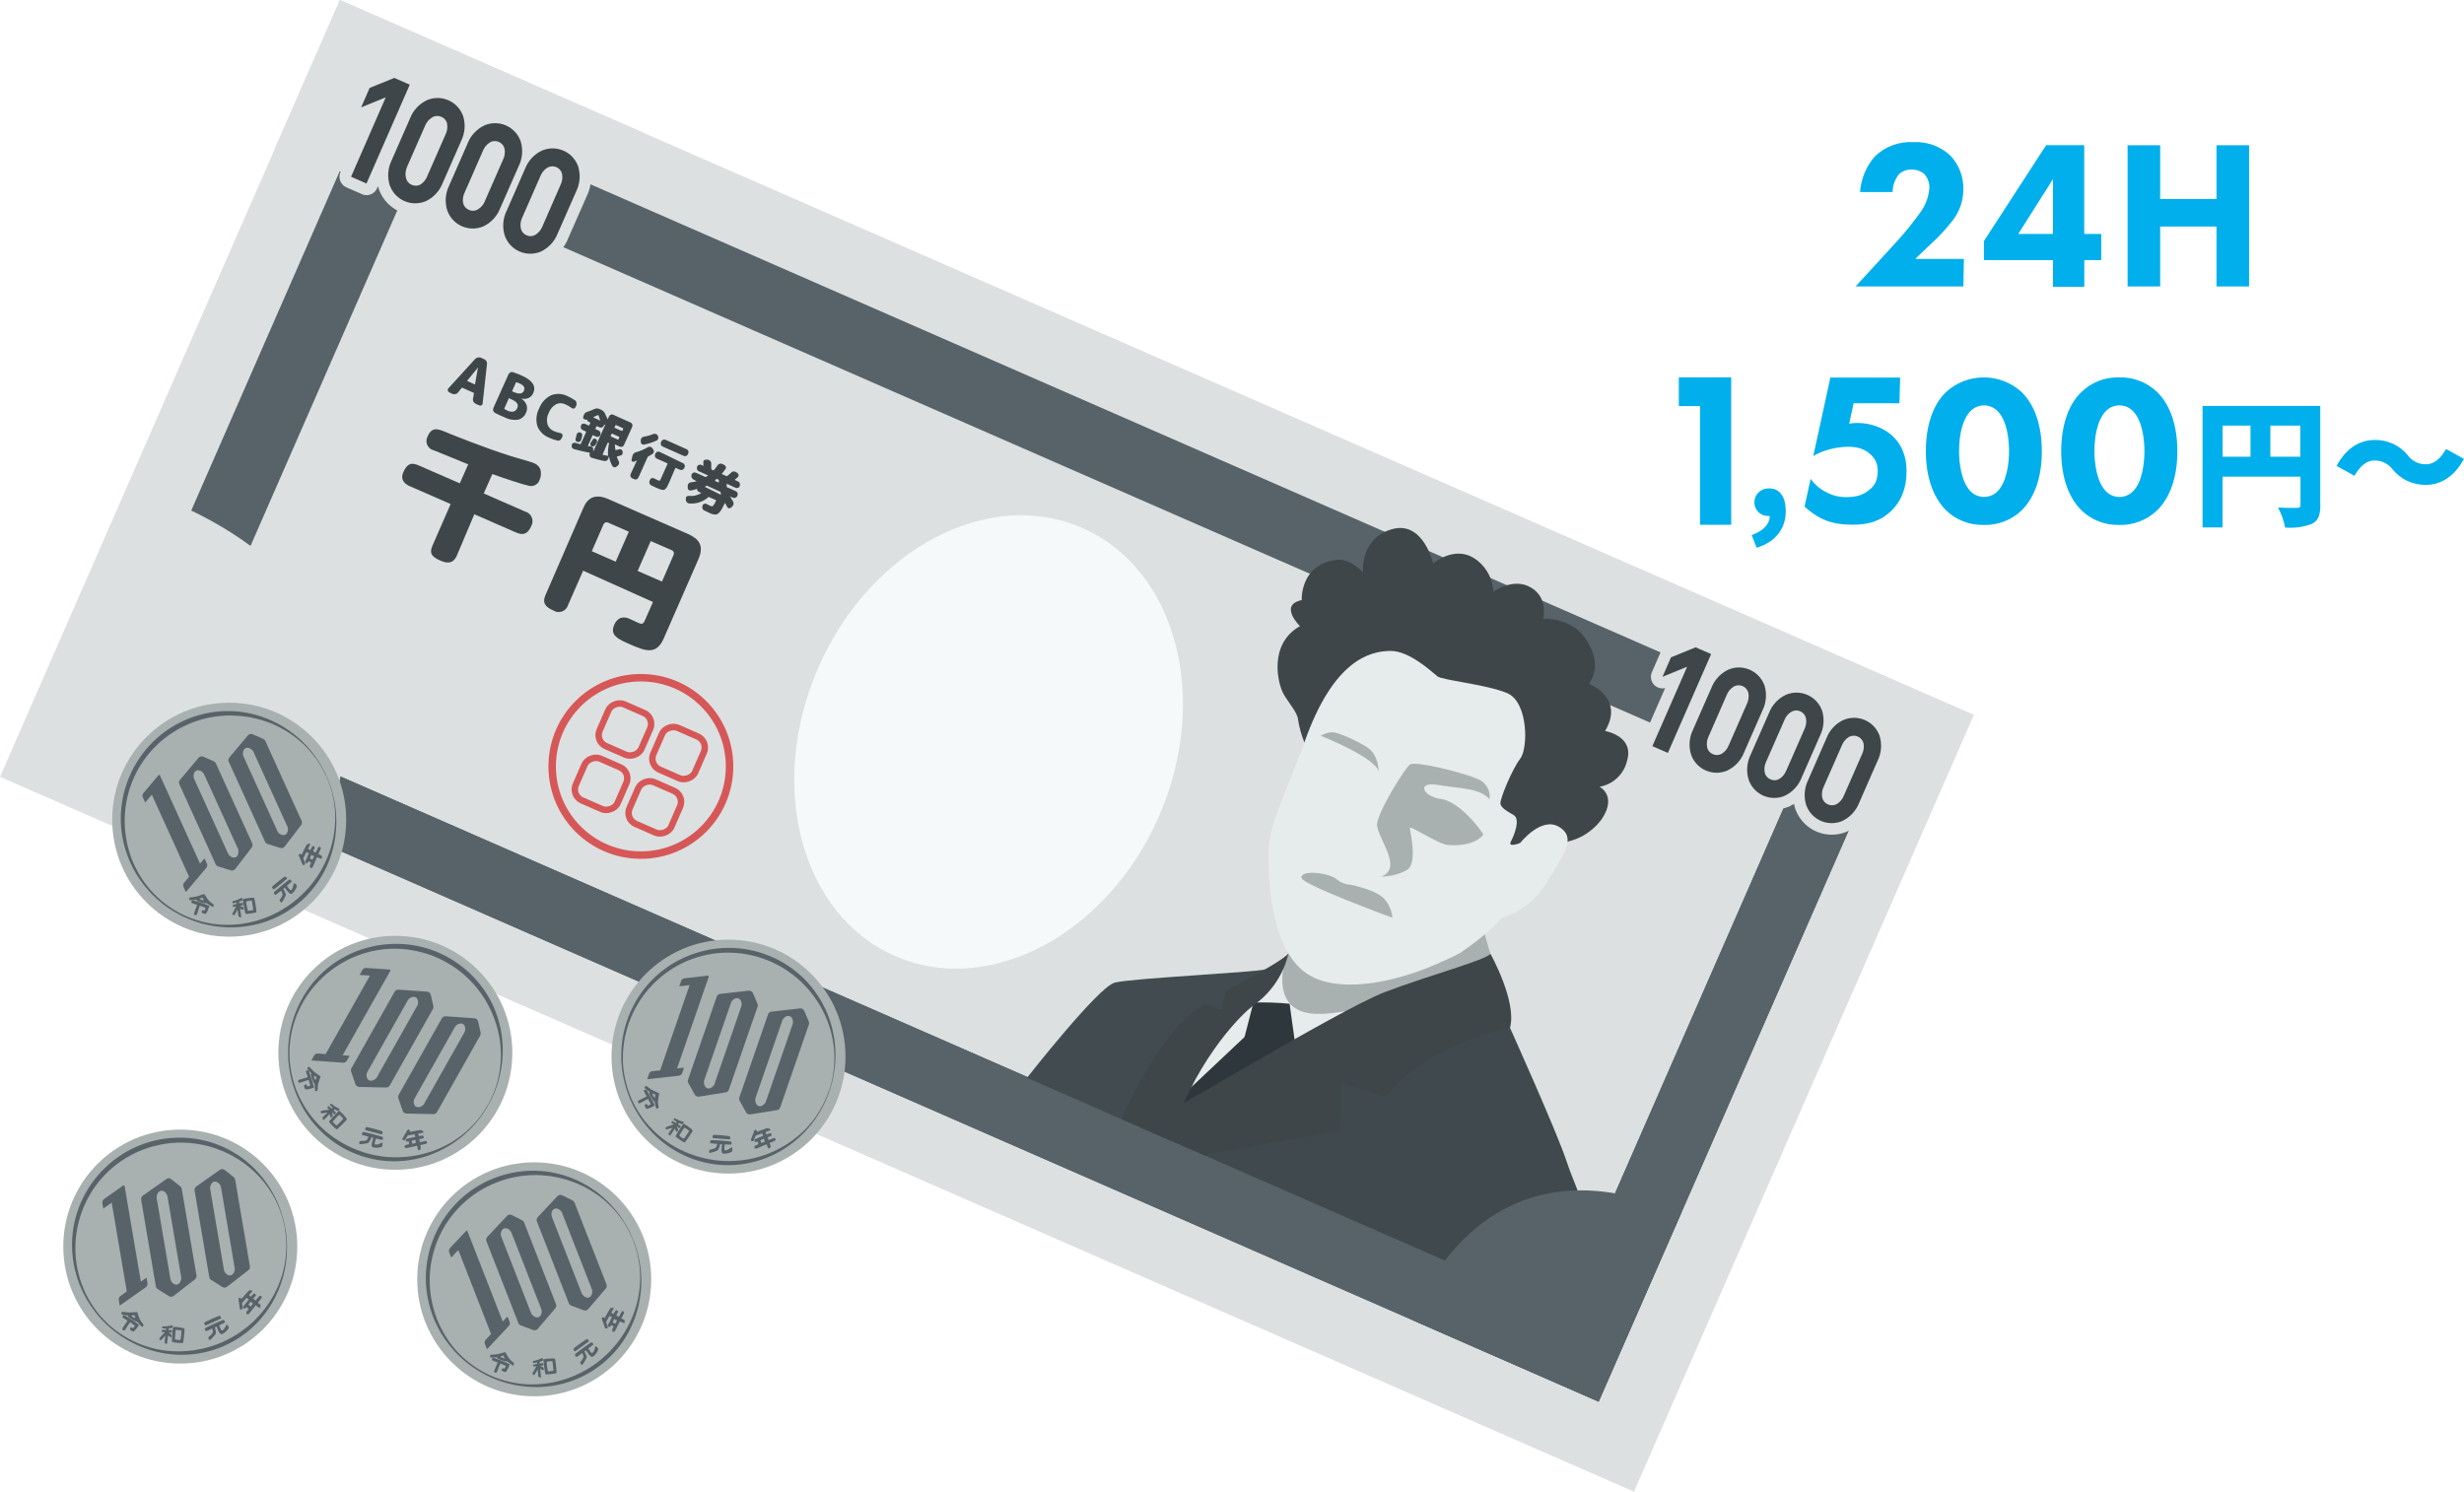 <?xml version="1.0" encoding="UTF-8"?>
<svg id="_レイヤー_2" data-name="レイヤー 2" xmlns="http://www.w3.org/2000/svg" viewBox="0 0 350.03 211.92">
  <defs>
    <style>
      .cls-1, .cls-2, .cls-3, .cls-4 {
        fill: none;
      }

      .cls-1, .cls-5, .cls-6, .cls-7, .cls-8, .cls-9, .cls-10, .cls-11, .cls-12, .cls-13, .cls-14 {
        stroke-width: 0px;
      }

      .cls-2 {
        stroke: #dce0e0;
        stroke-linecap: round;
        stroke-linejoin: round;
        stroke-width: 3.29px;
      }

      .cls-3 {
        stroke-miterlimit: 9.01;
        stroke-width: 1.06px;
      }

      .cls-3, .cls-4 {
        stroke: #d65757;
      }

      .cls-4 {
        stroke-miterlimit: 9.01;
        stroke-width: .92px;
      }

      .cls-5 {
        fill: #586369;
      }

      .cls-6 {
        fill: #2e373b;
      }

      .cls-7 {
        fill: #3e4649;
      }

      .cls-8 {
        fill: #404a4e;
      }

      .cls-9 {
        fill: #424c50;
      }

      .cls-10 {
        fill: #dce0e0;
      }

      .cls-11 {
        fill: #a8b0b0;
      }

      .cls-12 {
        fill: #00afec;
      }

      .cls-13 {
        fill: #e6ebeb;
      }

      .cls-14 {
        fill: #f5f9f9;
      }
    </style>
  </defs>
  <g id="_グループ" data-name="グループ">
    <g>
      <path id="_文字" data-name="文字" class="cls-12" d="m278.92,40.7h-15.32l6.01-6.56c1.17-1.3,2.27-2.67,3.28-4.09.7-1,1.11-2.18,1.2-3.4,0-.74-.27-1.45-.78-1.98-.51-.4-1.15-.6-1.8-.57-.68-.03-1.33.23-1.8.72-.54.71-.84,1.57-.85,2.46h-4.63c.14-1.85.86-3.61,2.07-5.02,1.47-1.44,3.49-2.19,5.54-2.07,1.92-.09,3.79.59,5.2,1.89,1.24,1.29,1.91,3.02,1.87,4.81,0,1.6-.52,3.16-1.51,4.42-.97,1.25-2.04,2.41-3.22,3.46l-2.11,2.02h6.92l-.08,3.91Zm17.17-7.46h2.41v3.71h-2.41v3.79h-4.45v-3.79h-9.81v-2.7l8.84-13.62h5.41v12.61Zm-4.45,0v-7.79l-4.93,7.79h4.93Zm15.23-4.97h8v-7.63h4.63v20.06h-4.63v-8.52h-8v8.52h-4.63v-20.06h4.63v7.63Zm-65.37,29.42h-3.01v-4.07h7.44v20.94h-4.43v-16.86Zm9.77,15.62c-1.07.06-1.99-.75-2.05-1.82,0-.04,0-.09,0-.13.01-1.1.91-1.98,2.01-1.97.03,0,.07,0,.1,0,1.51,0,2.35,1.21,2.35,3.23,0,2.5-1.46,4.39-4.14,5.2l-.7-1.8c1.68-.58,2.57-1.6,2.57-2.7h-.14Zm35.93-.8c-1.45,1.39-3.4,2.14-5.41,2.07-1.98.05-3.9-.69-5.33-2.07-1.95-1.93-2.88-4.97-2.88-8.4s.9-6.53,2.88-8.42c3.03-2.76,7.67-2.76,10.71,0,1.96,1.89,2.89,4.97,2.89,8.42s-.91,6.47-2.87,8.4Zm-7.21-14.17c-1.48,1.44-1.69,4.33-1.69,5.74,0,1.57.27,4.39,1.69,5.78,1.04.99,2.68.99,3.72,0,1.42-1.39,1.69-4.21,1.69-5.78,0-1.42-.21-4.3-1.69-5.74-1.04-.99-2.68-.99-3.72,0Zm26.44,14.17c-1.45,1.39-3.4,2.14-5.41,2.07-1.98.05-3.9-.69-5.33-2.07-1.96-1.93-2.88-4.97-2.88-8.4s.9-6.53,2.88-8.42c1.42-1.38,3.34-2.13,5.33-2.07,2.01-.07,3.96.68,5.41,2.07,1.96,1.89,2.88,4.97,2.88,8.42s-.9,6.47-2.88,8.4Zm-7.21-14.17c-1.47,1.44-1.69,4.33-1.69,5.74,0,1.57.27,4.39,1.69,5.78,1.04,1,2.69,1,3.73,0,1.43-1.36,1.68-4.21,1.68-5.78,0-1.42-.22-4.3-1.69-5.74-1.04-1-2.69-1-3.73,0h0Zm30.4,13.42c0,1.44-.29,2.2-1.18,2.66-1.22.47-2.53.65-3.83.53-.18-1-.52-1.96-1.01-2.85,1.01.08,2.3.06,2.7.06s.5-.12.5-.47v-3.97h-11.07v7.21h-2.84v-17.25h16.72v14.08Zm-13.88-6.87h3.96v-4.42h-3.96v4.42Zm11.03,0v-4.42h-4.25v4.42h4.25Zm13.12,1.8c-.62-.83-1.61-1.3-2.64-1.26-1.11,0-2.07.9-2.78,2.17l-2.54-1.4c1.33-2.51,3.28-3.69,5.41-3.69,1.83-.04,3.57.77,4.72,2.19.61.84,1.6,1.31,2.64,1.26,1.11,0,2.08-.9,2.78-2.17l2.54,1.4c-1.33,2.51-3.28,3.7-5.41,3.7-1.83.03-3.57-.78-4.72-2.2Zm-70.07-9.4h-6.5s-.63,2.91-.63,2.91c.4-.06.6-.11,1.12-.11,2.16,0,4.08.85,5.23,2.04,1.61,1.64,1.8,3.65,1.8,4.87,0,2.19-.67,4.08-2.07,5.48-1.61,1.61-3.41,2.07-5.57,2.07-1.1,0-2.83-.09-4.38-.85-.82-.4-1.73-1.03-2.47-1.73l.86-3.93c.55.73,1.19,1.34,2.1,1.83,1,.55,1.98.76,2.95.76,1.67,0,2.47-.41,3.17-.94s1.2-1.14,1.3-2.39c.09-1.15-.2-2.03-1.06-2.79-1.03-.91-2.19-1.03-3.16-1.03-1.43,0-3.4.4-4.92,1.31l2.43-11.15h9.91l-.1,3.67Z"/>
      <g id="_千円" data-name="千円">
        <path class="cls-10" d="m48.29,0l232.12,101.56-48.29,110.37L0,110.37,48.29,0Z"/>
        <path class="cls-5" d="m267.6,106.58l-40.49,92.56L12.8,105.37,53.3,12.81l214.31,93.76Z"/>
        <path class="cls-10" d="m254.81,111.59l-32.7,74.74L25.61,100.37,58.31,25.62l196.5,85.97Z"/>
        <path class="cls-5" d="m258.66,102.69l-3.89,8.9-32.71,74.74L25.58,100.34l-8.89-3.9-3.9,8.9,214.33,93.79,40.5-92.55-8.95-3.89Z"/>
        <ellipse class="cls-14" cx="140.43" cy="105.41" rx="33.19" ry="26.4" transform="translate(-12.42 191.82) rotate(-66.37)"/>
        <circle class="cls-3" cx="91.04" cy="108.89" r="12.6"/>
        <rect class="cls-4" x="85.53" y="100.41" width="6.48" height="6.48" rx="1.7" ry="1.7" transform="translate(-41.77 143.43) rotate(-66.37)"/>
        <rect class="cls-4" x="93.16" y="103.76" width="6.48" height="6.48" rx="1.7" ry="1.7" transform="translate(-40.27 152.42) rotate(-66.37)"/>
        <rect class="cls-4" x="82.15" y="108.13" width="6.48" height="6.48" rx="1.7" ry="1.7" transform="translate(-50.87 144.96) rotate(-66.37)"/>
        <rect class="cls-4" x="89.79" y="111.47" width="6.48" height="6.48" rx="1.7" ry="1.7" transform="translate(-49.36 153.96) rotate(-66.37)"/>
        <path class="cls-10" d="m38.91,21.43s37.43,14.58,52.17-2.7L48.28,0l-9.37,21.42Zm5.58,100.39s18.59-33.63-19.47-50.27l-15.32,35.04,34.79,15.23Z"/>
        <path class="cls-2" d="m52.06,26.07l-2.19-.96,4.93-11.28-3.5,1.43,1.21-2.77,3.51-1.42,2.19.96-6.15,14.05Zm10.84-.1c-.44,1.16-1.31,2.1-2.42,2.62-1.97.82-4.23-.11-5.04-2.08-.02-.05-.04-.1-.06-.15-.39-1.19-.29-2.49.27-3.61l2.59-5.91c.44-1.16,1.32-2.1,2.44-2.62,1.96-.82,4.22.11,5.03,2.07.03.06.05.13.08.2.37,1.18.26,2.45-.29,3.56l-2.6,5.92Zm-2.19-.98l2.57-5.86c.25-.48.32-1.03.23-1.57-.09-.44-.4-.8-.81-.96-.41-.19-.89-.17-1.28.06-.47.28-.84.71-1.04,1.22l-2.57,5.86c-.21.49-.26,1.03-.14,1.55.1.44.4.8.82.97.4.19.88.17,1.26-.06.44-.29.78-.71.96-1.21Zm10.36,4.56c-.44,1.16-1.31,2.1-2.42,2.62-1.97.82-4.23-.11-5.04-2.08-.02-.05-.04-.1-.06-.15-.39-1.19-.29-2.49.27-3.61l2.59-5.91c.44-1.16,1.32-2.1,2.44-2.62,1.97-.82,4.23.11,5.04,2.08.02.05.04.1.06.15.38,1.19.28,2.49-.28,3.61l-2.6,5.91Zm-2.19-.98l2.57-5.86c.25-.48.32-1.03.23-1.57-.18-.76-.94-1.23-1.7-1.06-.14.03-.27.08-.39.16-.46.28-.81.71-1,1.22l-2.57,5.86c-.24.47-.33,1.01-.23,1.53.1.44.41.8.82.97.4.19.88.17,1.26-.06.46-.27.82-.69,1.02-1.19Zm10.36,4.56c-.44,1.16-1.31,2.1-2.42,2.62-1.97.82-4.23-.11-5.04-2.08-.02-.05-.04-.1-.06-.15-.39-1.19-.29-2.49.27-3.61l2.59-5.91c.44-1.16,1.32-2.1,2.44-2.62,1.97-.82,4.23.11,5.04,2.08.02.05.04.1.06.15.38,1.19.28,2.49-.28,3.61l-2.6,5.91Zm-2.18-.98l2.56-5.86c.25-.48.32-1.03.23-1.57-.18-.76-.94-1.23-1.7-1.05-.13.03-.26.08-.38.15-.47.28-.82.71-1.01,1.22l-2.57,5.86c-.24.48-.31,1.03-.2,1.56.09.43.39.79.8.96.41.2.89.17,1.27-.06.46-.28.81-.71,1-1.21Z"/>
        <path class="cls-7" d="m52.06,26.07l-2.19-.96,4.93-11.28-3.5,1.43,1.21-2.77,3.51-1.42,2.19.96-6.15,14.05Zm10.84-.1c-.44,1.16-1.31,2.1-2.42,2.62-1.97.82-4.23-.11-5.04-2.08-.02-.05-.04-.1-.06-.15-.39-1.19-.29-2.49.27-3.61l2.59-5.91c.44-1.16,1.32-2.1,2.44-2.62,1.96-.82,4.22.11,5.03,2.07.03.06.05.13.08.2.37,1.18.26,2.45-.29,3.56l-2.6,5.92Zm-2.19-.98l2.57-5.86c.25-.48.32-1.03.23-1.57-.09-.44-.4-.8-.81-.96-.41-.19-.89-.17-1.28.06-.47.28-.84.71-1.04,1.22l-2.57,5.86c-.21.49-.26,1.03-.14,1.55.1.44.4.8.82.97.4.19.88.17,1.26-.06.44-.29.78-.71.96-1.21Zm10.36,4.56c-.44,1.16-1.31,2.1-2.42,2.62-1.97.82-4.23-.11-5.04-2.08-.02-.05-.04-.1-.06-.15-.39-1.19-.29-2.49.27-3.61l2.59-5.91c.44-1.16,1.32-2.1,2.44-2.62,1.97-.82,4.23.11,5.04,2.08.02.05.04.1.06.15.38,1.19.28,2.49-.28,3.61l-2.6,5.91Zm-2.19-.98l2.57-5.86c.25-.48.32-1.03.23-1.57-.18-.76-.94-1.23-1.7-1.06-.14.03-.27.08-.39.16-.46.28-.81.71-1,1.22l-2.57,5.86c-.24.47-.33,1.01-.23,1.53.1.44.41.8.82.97.4.19.88.17,1.26-.06.46-.27.82-.69,1.02-1.19Zm10.36,4.56c-.44,1.16-1.31,2.1-2.42,2.62-1.97.82-4.23-.11-5.04-2.08-.02-.05-.04-.1-.06-.15-.39-1.19-.29-2.49.27-3.61l2.59-5.91c.44-1.16,1.32-2.1,2.44-2.62,1.97-.82,4.23.11,5.04,2.08.02.05.04.1.06.15.38,1.19.28,2.49-.28,3.61l-2.6,5.91Zm-2.18-.98l2.56-5.86c.25-.48.32-1.03.23-1.57-.18-.76-.94-1.23-1.7-1.05-.13.03-.26.08-.38.15-.47.28-.82.71-1.01,1.22l-2.57,5.86c-.24.48-.31,1.03-.2,1.56.09.43.39.79.8.96.41.2.89.17,1.27-.06.46-.28.81-.71,1-1.21Z"/>
        <path class="cls-2" d="m236.93,106.97l-2.2-.96,4.94-11.28-3.5,1.43,1.21-2.77,3.5-1.42,2.2.96-6.15,14.05Zm10.84-.1c-.44,1.16-1.31,2.1-2.43,2.62-1.96.82-4.22-.11-5.03-2.07-.02-.05-.04-.1-.06-.15-.39-1.19-.29-2.48.26-3.61l2.6-5.91c.44-1.16,1.32-2.1,2.44-2.62,1.97-.82,4.23.12,5.05,2.1.02.04.03.09.05.13.38,1.19.27,2.49-.29,3.61l-2.59,5.91Zm-2.19-.98l2.57-5.86c.24-.49.32-1.04.22-1.58-.18-.76-.94-1.23-1.7-1.05-.13.03-.26.08-.38.15-.46.28-.82.71-1.01,1.22l-2.56,5.86c-.24.48-.31,1.02-.21,1.55.1.44.4.8.82.97.41.19.88.16,1.26-.06.45-.28.8-.7.99-1.2Zm10.37,4.56c-.44,1.15-1.31,2.09-2.42,2.62-1.97.82-4.23-.11-5.04-2.08-.02-.05-.04-.1-.06-.15-.39-1.19-.29-2.48.26-3.61l2.6-5.91c.44-1.16,1.32-2.1,2.44-2.62,1.97-.82,4.23.12,5.05,2.1.02.04.03.09.05.13.38,1.19.27,2.49-.29,3.61l-2.59,5.91Zm-2.19-.98l2.57-5.86c.24-.49.32-1.04.22-1.58-.18-.76-.94-1.23-1.7-1.05-.13.03-.26.08-.38.15-.46.28-.81.71-1,1.22l-2.57,5.86c-.24.48-.31,1.02-.21,1.55.1.44.4.8.82.97.41.19.88.16,1.26-.06.45-.28.79-.7.98-1.2h0Zm10.36,4.56c-.44,1.15-1.31,2.09-2.42,2.62-1.97.82-4.23-.11-5.04-2.08-.02-.05-.04-.1-.06-.15-.39-1.19-.29-2.49.27-3.61l2.59-5.92c.44-1.16,1.32-2.1,2.44-2.61,1.97-.82,4.23.11,5.04,2.08.02.05.04.1.06.15.38,1.19.27,2.49-.29,3.61l-2.59,5.91Zm-2.19-.98l2.57-5.86c.25-.49.33-1.04.23-1.58-.19-.77-.97-1.23-1.74-1.04-.12.03-.24.08-.35.14-.46.28-.81.71-1,1.22l-2.57,5.84c-.24.48-.31,1.02-.21,1.55.1.44.4.8.82.97.41.19.88.16,1.26-.06.45-.28.8-.69.99-1.18Z"/>
        <path class="cls-7" d="m236.93,106.97l-2.2-.96,4.94-11.28-3.5,1.43,1.21-2.77,3.5-1.42,2.2.96-6.15,14.05Zm10.84-.1c-.44,1.16-1.31,2.1-2.43,2.62-1.96.82-4.22-.11-5.03-2.07-.02-.05-.04-.1-.06-.15-.39-1.19-.29-2.48.26-3.61l2.6-5.91c.44-1.16,1.32-2.1,2.44-2.62,1.97-.82,4.23.12,5.05,2.1.02.04.03.09.05.13.38,1.19.27,2.49-.29,3.61l-2.59,5.91Zm-2.19-.98l2.57-5.86c.24-.49.32-1.04.22-1.58-.18-.76-.94-1.23-1.7-1.05-.13.03-.26.08-.38.15-.46.28-.82.71-1.01,1.22l-2.56,5.86c-.24.48-.31,1.02-.21,1.55.1.44.4.8.82.97.41.19.88.16,1.26-.06.45-.28.8-.7.99-1.2Zm10.37,4.56c-.44,1.15-1.31,2.09-2.42,2.62-1.97.82-4.23-.11-5.04-2.08-.02-.05-.04-.1-.06-.15-.39-1.19-.29-2.48.26-3.61l2.6-5.91c.44-1.16,1.32-2.1,2.44-2.62,1.97-.82,4.23.12,5.05,2.1.02.04.03.09.05.13.38,1.19.27,2.49-.29,3.61l-2.59,5.91Zm-2.19-.98l2.57-5.86c.24-.49.32-1.04.22-1.58-.18-.76-.94-1.23-1.7-1.05-.13.03-.26.08-.38.15-.46.28-.81.71-1,1.22l-2.57,5.86c-.24.48-.31,1.02-.21,1.55.1.44.4.8.82.97.41.19.88.16,1.26-.06.45-.28.79-.7.98-1.2h0Zm10.36,4.56c-.44,1.15-1.31,2.09-2.42,2.62-1.97.82-4.23-.11-5.04-2.08-.02-.05-.04-.1-.06-.15-.39-1.19-.29-2.49.27-3.61l2.59-5.92c.44-1.16,1.32-2.1,2.44-2.61,1.97-.82,4.23.11,5.04,2.08.02.05.04.1.06.15.38,1.19.27,2.49-.29,3.61l-2.59,5.91Zm-2.19-.98l2.57-5.86c.25-.49.33-1.04.23-1.58-.19-.77-.97-1.23-1.74-1.04-.12.03-.24.08-.35.14-.46.28-.81.71-1,1.22l-2.57,5.84c-.24.48-.31,1.02-.21,1.55.1.44.4.8.82.97.41.19.88.16,1.26-.06.45-.28.8-.69.99-1.18Zm-193.2-42.94l5.85,2.56c.77.2,1.22.99,1.02,1.75-.03.11-.07.21-.12.3-.51,1.16-1.15,1.4-2.25.9l-5.85-2.56-2.5,5.92c-.41.9-1.07,1.22-2.32.67s-1.6-1.05-1.12-2.14l2.58-5.9-5.75-2.51c-.74-.32-1.47-.9-.96-2.04.51-1.14,1.08-1.45,2.25-.9l5.76,2.51,1.19-2.7c-.77-.32-4.15-1.68-4.85-1.98-.74-.15-1.21-.88-1.05-1.61.03-.14.08-.27.15-.4.63-1.43,1.46-1.07,3.03-.4.27.11,4.98,2.03,8.84,3.24.53.17,1.69.5,2.55.75.35.12.5.15.67.23.4.15.72.45.9.83.16.52.12,1.09-.11,1.59-.24.66-.98,1.01-1.64.76,0,0-.01,0-.02,0-.7-.14-3.43-1.05-5.04-1.63l-1.23,2.78Zm14.12,10.95l-2.15,4.89c-.21.74-.98,1.16-1.71.96-.13-.04-.26-.1-.38-.17-1.25-.55-1.57-1.16-1.12-2.19l5.41-12.46c.6-1.38,1.68-1.98,3.47-1.2l11.29,4.94c1.62.71,2.4,1.65,1.56,3.61l-4.93,11.26c-1.06,2.44-2.65,1.75-4.67.9-1.87-.82-3.02-1.32-2.36-2.84.17-.43.49-.78.9-.97.44-.12.91-.06,1.31.15l1.2.55c.5.22.68.19.9-.26l1.19-2.7-9.91-4.45Zm4.62-1.27l1.86-4.25-2.88-1.26c-.24-.15-.56-.07-.7.18-.01.02-.02.04-.03.07l-1.65,3.78,3.42,1.5Zm3.12,1.33l3.45,1.51,1.65-3.79c.12-.25.02-.54-.23-.66-.03-.01-.05-.02-.08-.03l-2.94-1.28-1.86,4.25Z"/>
        <path class="cls-13" d="m197.85,140.52s-10.09,1.8-12.75.63l-2.36-5.35s-4.22,5.27-5.55,5.71-11.72,10.89-10.64,17.35c0,0,25.8-12.08,31.31-18.33h0Z"/>
        <path class="cls-9" d="m145.9,153.13s10.08-12.89,12.45-13.52,19.92-1.45,21.51-1.9c1.1-.39,2.09-1.05,2.88-1.92,0,0-1.8,4.43-3.67,5.77s-7.72,8.11-9.01,10.95-3.61,9.63-3.61,9.63l-20.55-9Z"/>
        <path class="cls-7" d="m185.31,105.51c-.42-1.03-.72-2.1-.9-3.19-.05-1.04-1.26-2.33-2.06-3.7s-2.24-7.08,2.32-9.66c0,0-3.07-3,.25-3.7,0,0-.27-4.96,4.75-5.69,2.01-.39,3.95,1.73,3.95,1.73,0,0-.45-4.78,4.07-6.1s5.89,4.86,5.89,4.86c0,0,2.87-2.49,5.71-.83,1.69,1.04,2.76,2.85,2.85,4.83,0,0,2.81-2.07,5.34-.59s1.74,4.45,1.74,4.45c0,0,3.95-.31,6.09,2.92s1.06,5.41.43,6.31c0,0,5.11,1.98,2.27,6.71,0,0,4.15.68,3.14,4.17-.42,1.93-1.98,3.42-3.93,3.75,0,0,2.51,1.23.38,4.51-1.4,1.98-3.61,3.25-6.03,3.46l-6.78,2.12-29.47-16.36Z"/>
        <path class="cls-8" d="m214.5,146.01s6.65,14.75,8.07,19.05c1.42,4.31,3.81,8.11,2.7,11.86-1.1,3.16-2.44,6.23-4.01,9.18l-50.28-22s9.91-8.65,19.35-13.41,20.97-6.35,24.17-4.69Z"/>
        <path class="cls-6" d="m183.19,142.61c-1.7-.17-3.42-.22-5.13-.17l-1.26,4.89-9.01,8.49,1.1,3.28,15.11-10.68-.8-5.8Z"/>
        <path class="cls-11" d="m211.73,135.51s-1.23-3.61-.97-4.75-23.24,4.88-26.8,3.69l-1.23,1.35s-2.7,7.58,3.66,8.21,23.19-5.62,25.34-8.5Z"/>
        <path class="cls-13" d="m204.19,96.09c-.84-.68-4-3.66-6.71-3.61s-7.99,1.08-12.18,12.99c-2.51,6.91-4.79,11.26-5.04,14.71-.24,3.45-.05,15.37,6.04,18.54,3.04,1.71,10.31,2.23,21.14-3.33,4.51-3.1,5.85-4.95,5.85-4.95,2.67-.81,4.94-2.58,6.37-4.97,2.56-4.1,4.34-6.5,1.8-8-2.54-1.51-5.51,2.3-5.51,2.3,0,0-1.8.72-1.32-.2s1.4-3.2.38-3.78-1.72-1-1.86-1.57,1.63-4.89,2.8-6.41,1.15-8.11-1.88-9.35-9.22-1.82-9.91-2.38Z"/>
        <path class="cls-11" d="m211.6,113.57c.18-1.27-.55-2.49-1.76-2.93-2.15-.9-8.8-2.58-9.55-2.02s-4.46,6.57-4.66,8.39,3.85,6.26.62,7.52c1.28,0,2.54-.32,3.65-.95,1.52-.98.4-5.41.37-5.92s3.98,2.26,5.41,2.39,3.84,0,5.06-1.48c0,0-3.2-4.89-6.38-5.1-2.43-.55-2.99-2.45-.1-1.95s6.01.41,7.35,2.05h0Zm-15.75-3.96s0-2.29-1.48-3.32c-1.48-1.03-4.36-2.29-5.18-2.26-.55.04-1.09.21-1.55.51,0,0,7.72,3.06,8.21,5.07Zm-10.95,15.14c-.25-1.22,3.77-.77,4.91.11.57.5,1.28.79,2.04.84,0,0,3.88.75,4.92,2.15.59.72.95,1.61,1.03,2.54,0,0-12.69-4.66-12.9-5.64Z"/>
        <path class="cls-7" d="m161.92,160.14c.53.23,28.31-16.74,34.86-19.21s14.02-4.43,14.95-5.41c0,0,3.79,6.75,2.78,10.5,0,0-11.63,2.16-17.66,9.83l-6.25-1.98-.18,6.8-19.44,3.45-9.07-3.98Z"/>
        <path class="cls-7" d="m183.03,135.48c-.66,2.84-2.3,5.36-4.63,7.11-2.62,1.8-9.16,9.12-12.19,19.42l-6.92-3.02s6.15-14.04,12.07-16.31l2.2.78.56-2.7s7.69-3.92,8.91-5.27h0Z"/>
        <path class="cls-5" d="m200.58,187.53s9.22-27.77,38.2-15.09l-11.72,26.7-26.48-11.61Z"/>
        <path class="cls-7" d="m63.82,55.73c-.11-.04-.19-.14-.2-.25-.03-.11,0-.23.08-.31l3.79-4.16c.09-.11.22-.18.36-.21.13-.04.27-.04.41,0l.52.23c.13.06.24.16.32.29.07.12.1.27.08.41l-.62,5.59c0,.11-.07.22-.17.27-.1.05-.22.05-.32,0l-.52-.24c-.26-.12-.41-.39-.36-.68l.14-.78s0-.08-.04-.09c0,0-.01,0-.02,0l-1.57-.7h-.11l-.52.66c-.09.11-.21.19-.34.22-.13.04-.27.04-.41,0l-.5-.23Zm4.15-3.61l-1.59,1.96s0,.04,0,.05l1.05.48h.05l.44-2.51h.04v.02Zm2.33,6.54c-.23-.15-.32-.45-.21-.7l2.15-4.79c.06-.12.16-.22.28-.28.12-.05.26-.05.39,0,.42.14.83.3,1.23.48,1.51.68,2.05,1.51,1.61,2.49-.13.31-.38.56-.69.69-.33.14-.71.16-1.05.06.36.2.63.52.78.9.13.35.11.74-.05,1.08-.18.52-.62.91-1.15,1.04-.69.09-1.39-.04-2-.38-.37-.14-.84-.36-1.27-.59Zm1.98-2.06l-.62,1.39s-.03.08,0,.12c.12.08.25.15.38.21.27.15.59.21.9.16.26-.08.46-.27.55-.52.22-.49-.07-.9-.9-1.25l-.31-.14s0,.02,0,.04Zm1.01-2.24l-.52,1.15v.1l.2.08c.77.34,1.24.29,1.45-.16s0-.8-.67-1.08c-.13-.06-.26-.11-.4-.14-.03,0-.05.03-.06.05Zm4.73,7.83c-.77-.29-1.39-.9-1.69-1.67-.24-.84-.14-1.74.27-2.51.31-.81.91-1.47,1.69-1.85.76-.3,1.62-.25,2.34.13.36.16.7.35,1.03.57.12.07.2.19.22.32.04.13.04.27,0,.41l-.12.25c-.04.1-.13.18-.24.2-.11.02-.23-.01-.32-.08-.28-.21-.58-.39-.9-.52-.42-.21-.91-.21-1.32,0-.47.27-.83.7-1.02,1.21-.26.48-.33,1.04-.2,1.58.13.46.46.83.9,1.01.31.14.63.23.96.29.11.02.21.09.27.19.05.1.05.22,0,.32l-.11.23c-.06.13-.16.23-.28.3-.13.05-.27.05-.4,0-.37-.09-.74-.22-1.09-.38h0Zm4.8-2.81l.08-.31c.06-.27.26-.49.53-.56.33-.1.66-.23.97-.38.26-.13.56-.13.81,0l.21.1c.26.12.46.34.56.6.11.25.22.5.33.73.05.11.05.24,0,.35-.03.12-.09.22-.19.29l-.28.19s-.06.06-.08.1c-.05.11-.13.19-.24.23-.11.05-.23.05-.34,0l-.35-.16h-.09l-.16.34s0,.07.03.08c0,0,.01,0,.02,0l.42.19c.11.05.19.14.23.25.05.11.05.23,0,.33v.06c-.04.11-.13.19-.24.23-.11.05-.23.05-.34,0l-.42-.2h-.09l-.66,1.47v.08h.23l.23.05c.11.02.21.09.26.19.04.1.04.22,0,.32v.07h.09l2.18-4.87c.05-.11.14-.19.24-.23.11-.05.23-.05.34,0l2.49,1.12c.11.05.19.14.23.25.04.11.04.23,0,.33l-1.18,2.61c-.04.11-.13.19-.24.23-.11.05-.23.05-.34,0l-.64-.29h-.07c0,.26.03.52.09.78,0,0,0,.05.05,0l.42-.1c.1-.05.22-.05.32,0,.1.05.18.14.21.25v.05c.04.11.04.23,0,.34-.05.11-.15.19-.26.23l-.54.14s-.05,0,0,.07c.06.2.14.39.24.57.13.21.08.49-.11.65l-.17.14c-.09.08-.21.12-.32.11-.12-.02-.22-.08-.28-.18-.25-.42-.41-.89-.48-1.38l-.11.31c-.04.12-.12.23-.23.29-.1.07-.23.09-.35.06-.61-.12-1.21-.28-1.8-.47-.11-.03-.2-.11-.25-.22-.05-.11-.05-.23,0-.34v-.14c-.76-.14-1.51-.32-2.25-.52-.24-.06-.37-.31-.31-.54,0,0,0,0,0,0v-.08c.03-.11.11-.21.22-.26.11-.04.23-.04.33,0l.65.18s.08-.02.09-.05l.75-1.66v-.08l-.5-.23c-.11-.05-.19-.14-.23-.25-.05-.11-.05-.23,0-.33v-.06c.04-.11.13-.2.24-.23.11-.05.23-.05.34,0l.5.23h.08l.16-.35v-.08l-.31-.14s-.08-.06-.09-.11c-.02-.05-.02-.1,0-.14h-.14c-.09.03-.19,0-.26-.06-.11,0-.2-.1-.22-.21h0Zm-.81,3.4c-.1-.02-.19-.09-.23-.18-.04-.09-.04-.2,0-.29l.08-.32c0-.14.06-.23.07-.28.02-.1.09-.19.18-.23.19-.11.43-.05.55.14.05.09.07.2.05.31,0,0-.06.24-.16.59-.03.1-.1.18-.19.23-.1.06-.23.08-.34.04Zm2.33-.46c.2-.06.4.06.46.25,0,0,0,0,0,0,.04.09.04.19,0,.28-.07.13-.15.26-.24.39-.05.08-.14.14-.23.16-.09.04-.2.04-.3,0-.09-.05-.15-.14-.16-.23-.02-.1,0-.2.05-.28l.23-.35c.04-.11.12-.19.23-.23h-.03Zm-.05-3.06v.05l.99.45c-.09-.23-.18-.49-.26-.77,0-.05-.05-.05-.08,0-.13.03-.35.14-.62.26h-.03Zm2.02,3.67l-.69,1.61v.08l.7.14s.05.02.06,0c-.04-.59,0-1.18.14-1.75.02-.02.03-.06,0-.09,0,0,0,0,0,0h-.07s-.09-.04-.11,0h-.03Zm.59-1.32l-.14.31v.08l.99.45s.06.03.09,0c0,0,0,0,0,0l.14-.3s.02-.06,0-.08l-1-.45s-.04-.02-.05,0h-.03Zm.54-1.2l-.13.28s-.03.06,0,.09c0,0,0,0,0,0l1,.44s.06.03.09,0c0,0,0,0,0,0l.13-.28v-.08l-.98-.46h-.11Zm2.3,4.84l.1-.46c.05-.27.25-.48.51-.54.59-.16,1.15-.4,1.68-.71.1-.07.22-.09.34-.06.12.02.23.09.29.19l.14.19c.08.1.11.22.08.34-.02.12-.08.22-.18.29-.23.14-.42.26-.6.36-.04.02-.08.05-.1.09l-1.31,2.92c-.05.11-.14.19-.24.23-.11.05-.23.05-.34,0l-.3-.14c-.11-.05-.19-.14-.23-.25-.05-.11-.05-.23,0-.33l.9-1.95-.37.16c-.08.05-.18.05-.25,0-.12-.04-.18-.17-.14-.29,0-.02.01-.03.02-.05h0Zm3.75-3.24c.05.11.05.23,0,.33-.03.11-.11.21-.22.25-.57.27-1.18.46-1.8.58-.11.02-.22-.01-.31-.09-.08-.07-.13-.18-.13-.29v-.25c0-.12.05-.24.13-.33.08-.09.19-.15.32-.17.46-.07.91-.2,1.34-.38.11-.04.24-.04.35,0,.11.03.21.11.27.21l.05.14Zm3.7,4.51c-.05.11-.14.19-.25.23-.11.05-.23.05-.34,0l-.57-.26h-.09l-.9,2.1-.24.51c-.06.11-.13.22-.22.32-.06.07-.14.13-.23.17-.09.02-.19.02-.28,0-.12-.01-.25-.04-.36-.09-.17-.06-.33-.13-.5-.21l-.71-.34c-.11-.05-.19-.15-.23-.26-.04-.11-.04-.24,0-.35l.07-.16c.03-.11.11-.2.22-.23.1-.05.22-.05.32,0l.57.28c.14.06.23.09.26.07.07-.06.12-.14.15-.23l.96-2.15v-.09l-1.53-.68c-.11-.05-.19-.14-.23-.25-.05-.11-.05-.23,0-.34l.06-.14c.1-.22.35-.32.57-.22,0,0,.01,0,.02,0l3.32,1.61c.11.04.19.13.23.24.05.11.05.23,0,.33l-.07.14Zm-3.07-3.08c-.11-.05-.19-.14-.23-.25-.05-.11-.05-.23,0-.34l.06-.14c.05-.11.14-.19.25-.23.11-.05.23-.05.34,0l3.01,1.35c.11.05.19.13.23.24.04.11.04.23,0,.34l-.06.14c-.05.11-.14.19-.25.23-.11.04-.23.04-.33,0l-3.01-1.34Zm4.36,4.65c-.11-.05-.19-.14-.23-.25-.05-.11-.05-.23,0-.34v-.11c.05-.11.14-.19.25-.23.11-.05.23-.05.34,0l1.34.6s.07.02.11,0l.31-.21-1.34-.6c-.11-.04-.19-.13-.23-.24-.05-.11-.05-.23,0-.34v-.09c.05-.11.14-.19.24-.23.11-.05.23-.05.34,0l.26.12h.05v-.49c-.02-.11.02-.22.11-.29.08-.07.18-.1.29-.08h.23c.26.04.46.24.49.5v.82s0,.06.06.09l.21.09s.07.02.1,0c.18-.22.35-.44.52-.69.06-.11.17-.19.29-.22.11-.04.24-.04.35,0l.32.16c.1.05.18.14.22.25.04.11.02.23-.05.32-.15.23-.32.45-.5.66v.07l.62.28s.08.03.12,0c.19-.15.4-.32.6-.52.09-.09.21-.14.33-.14.12,0,.24.03.34.1l.21.15c.09.06.15.17.15.28,0,.11-.04.22-.13.29l-.4.34v.06l.46.21c.11.05.19.14.23.25.04.11.04.23,0,.33v.09c-.04.11-.13.19-.24.23-.11.05-.23.05-.34,0l-1.23-.56s-.05,0-.05.05c0,.12,0,.23,0,.35,0,.04.03.07.06.08l1.25.56c.11.05.19.14.23.25.05.11.05.23,0,.34l-.05.11c-.05.11-.14.19-.25.23-.11.05-.23.05-.33,0l-.43-.19c.12.23.25.45.39.66.15.2.15.48,0,.68l-.23.23c-.07.08-.18.13-.29.12-.11,0-.21-.07-.26-.16-.07-.13-.17-.32-.3-.57h-.05c-.15.31-.28.56-.4.76-.09.18-.2.35-.33.5-.09.11-.2.2-.32.28-.1.06-.22.08-.34.07-.13,0-.26-.02-.38-.06-.13,0-.29-.11-.49-.2s-.45-.21-.68-.32c-.11-.05-.2-.15-.24-.26-.04-.11-.04-.24,0-.35v-.09c.04-.11.13-.19.23-.23.1-.05.22-.05.32,0,.16.09.35.18.56.28.12.08.28.08.4,0,.17-.22.31-.46.41-.72v-.09l-.97-.43s-.08-.02-.11,0c-.74.66-1.72.99-2.7.9-.13,0-.25-.05-.33-.14-.1-.09-.16-.21-.17-.33v-.21c-.02-.11.01-.21.09-.29.07-.07.18-.11.28-.11.63.08,1.26-.05,1.8-.38v-.05l-.32-.14c-.16-.07-.26-.22-.26-.4,0,0,0-.05-.06,0-.28.09-.56.16-.85.21-.11.02-.22-.02-.3-.1-.08-.07-.12-.18-.11-.29v-.32c0-.12.06-.24.15-.32.09-.08.21-.13.33-.14.27-.03.53-.07.79-.14l-.48-.27Zm1.96.9c-.11.06-.22.12-.34.17l2.33,1.15c-.01-.06-.03-.12-.05-.17,0-.06,0-.12,0-.18,0-.05-.04-.08-.08-.1l-1.71-.78s-.09-.07-.14-.06v-.04Zm1.14-.73v.07l.54.24v-.34s-.02-.08-.06-.09l-.18-.08s-.08-.02-.11,0l-.19.2Z"/>
      </g>
      <g id="_百円" data-name="百円">
        <g>
          <circle class="cls-11" cx="32.56" cy="116.46" r="16.62"/>
          <circle class="cls-11" cx="32.56" cy="116.46" r="15.12"/>
          <path class="cls-5" d="m46.36,110.19c.41.9.74,1.85.97,2.81.24.96.38,1.95.43,2.95.05.99,0,2-.13,2.98-.14.99-.38,1.97-.71,2.92-.34.95-.76,1.86-1.28,2.72-.14.21-.26.43-.41.64-.15.21-.28.42-.44.62-.16.2-.31.4-.47.59l-.25.29c-.08.09-.16.19-.25.28-1.37,1.49-3.05,2.68-4.89,3.49-.92.41-1.88.72-2.87.93-.98.21-1.98.33-2.99.35-1,.02-2-.06-2.99-.24-.98-.17-1.95-.44-2.88-.8-1.86-.71-3.59-1.78-5.05-3.13l-.27-.26c-.09-.09-.18-.17-.27-.26l-.26-.27c-.08-.09-.17-.18-.25-.28-.16-.19-.33-.37-.49-.57-.15-.2-.31-.39-.46-.59-.59-.8-1.11-1.67-1.53-2.57-.85-1.81-1.36-3.8-1.45-5.81-.09-2.01.23-4.05.93-5.94.7-1.9,1.77-3.65,3.15-5.14.69-.75,1.45-1.42,2.27-2.01.82-.59,1.7-1.1,2.63-1.52,1.85-.83,3.86-1.3,5.88-1.34.13,0,.25,0,.38,0h.38c.25,0,.5.03.76.04.25.02.5.05.75.08.25.03.5.08.75.12.99.18,1.96.46,2.9.84.93.37,1.83.84,2.66,1.38.84.55,1.62,1.17,2.34,1.86.71.7,1.37,1.45,1.93,2.27.57.81,1.07,1.68,1.47,2.58Zm-.06.03c-.41-.9-.91-1.76-1.49-2.55-.59-.79-1.24-1.53-1.98-2.19-1.46-1.32-3.19-2.33-5.03-2.97-.92-.32-1.87-.55-2.83-.69-.24-.03-.48-.07-.72-.09-.24-.02-.48-.04-.73-.05-.24,0-.48-.02-.73-.02h-.36c-.12,0-.24,0-.36.01-.97.04-1.93.18-2.87.4-.94.23-1.86.54-2.74.95-.88.4-1.72.89-2.51,1.45-.79.56-1.52,1.2-2.18,1.9-1.33,1.4-2.38,3.08-3.07,4.89-.69,1.81-1.03,3.76-.98,5.7.02.97.14,1.94.34,2.9.21.95.51,1.89.9,2.78.39.9.87,1.75,1.43,2.56.14.2.29.39.44.59.07.1.15.19.23.29l.23.28c.08.1.16.18.25.27l.25.27c.08.09.17.17.26.26l.26.26c1.43,1.35,3.13,2.41,4.98,3.09.92.34,1.88.58,2.85.73.97.14,1.95.19,2.93.14,1.95-.1,3.88-.59,5.64-1.41.88-.41,1.72-.91,2.51-1.47.79-.57,1.52-1.21,2.19-1.91.09-.08.16-.18.25-.27l.24-.27c.16-.18.31-.38.46-.56.15-.19.29-.39.44-.58.14-.2.27-.4.41-.6.52-.82.97-1.69,1.34-2.6.72-1.81,1.11-3.78,1.07-5.75-.01-.98-.14-1.97-.35-2.93-.22-.96-.54-1.9-.94-2.8Z"/>
          <g>
            <path class="cls-5" d="m28.42,122.71l-5.7-12.55c-.04-.08-.14-.09-.2-.03l-2.15,2.55c-.14.17-.18.41-.08.61l.33.73.95-1.12,5.29,11.66-.71.85c-.14.17-.18.41-.08.61l.3.67s.04.04.07.01l2.87-3.41c.14-.17.18-.41.08-.61l-.31-.67s-.05-.03-.07-.01l-.61.72Z"/>
            <path class="cls-5" d="m28.2,107.67l-2.64,3.14c-.14.17-.18.41-.08.61l5.16,11.37c.07.15.2.26.35.31l1.8.56c.23.07.48,0,.63-.2l2.34-3.05c.13-.17.15-.39.07-.59l-5.16-11.36c-.06-.13-.16-.23-.29-.29l-1.5-.66c-.23-.1-.51-.04-.67.16Zm5.66,13.09h-.01c.09.39-.03.87-.37,1.03-.34.15-.79-.07-1.01-.39h-.01s-.03-.07-.03-.07c-.02-.03-.03-.05-.04-.08l-4.81-10.59c-.18-.39-.07-1,.32-1.18.39-.18.92.15,1.1.54l.09.19,4.72,10.4.07.15Z"/>
            <path class="cls-5" d="m37.39,104.98l-1.5-.66c-.23-.1-.51-.04-.67.16l-2.64,3.14c-.14.17-.18.41-.08.61l5.16,11.37c.07.15.2.26.35.31l1.8.56c.23.07.48,0,.63-.2l2.34-3.05c.13-.17.15-.39.07-.59l-5.16-11.36c-.06-.13-.16-.23-.29-.29Zm3.1,13.62c-.34.15-.79-.07-1.01-.39h-.01s-.03-.07-.03-.07c-.02-.03-.03-.05-.04-.08l-4.81-10.59c-.18-.39-.07-1,.32-1.18.39-.18.92.15,1.1.54l.09.19,4.72,10.4.07.15h-.01c.09.39-.03.87-.37,1.03Z"/>
          </g>
          <g>
            <path class="cls-1" d="m25.33,111.08l5.42,11.94,2.43.76,2.79-3.65-5.39-11.88-2.1-.92-3.15,3.74Zm3.74-.88l4.72,10.4.07.15h-.01c.09.39-.03.87-.37,1.03s-.79-.07-1.01-.39h-.01s-.03-.07-.03-.07c-.02-.03-.03-.05-.04-.08l-4.81-10.59c-.18-.39-.07-1,.32-1.18s.92.15,1.1.54l.09.19Z"/>
            <path class="cls-1" d="m35.5,104.16l-3.15,3.74,5.42,11.94,2.43.76,2.79-3.65-5.39-11.88-2.1-.92Zm.59,2.87l4.72,10.4.07.15h-.01c.09.39-.03.87-.37,1.03s-.79-.07-1.01-.39h-.01s-.03-.07-.03-.07c-.02-.03-.03-.05-.04-.08l-4.81-10.59c-.18-.39-.07-1,.32-1.18s.92.15,1.1.54l.09.19Z"/>
          </g>
          <g>
            <path class="cls-5" d="m27.17,128.26s.04-.41.15-.39c.16.04,2.3.72,2.39.83.07.08-.38,1.13-.49,1.14s-.54-.11-.56-.18c-.04-.14.02-.35.14-.33s.23.06.23.06c0,0,.18-.33.16-.41s-1.81-.6-2.02-.71Z"/>
            <path class="cls-5" d="m28.05,128.41s-.4,1.14-.46,1.3,0,.26.12.3.22.02.27-.12.45-1.35.45-1.35l-.39-.12Z"/>
            <path class="cls-5" d="m29.64,127.92c-.26-.31-.62-.9-.62-.9-.12,0-.79.28-1.21.37s-.87.09-.91.15c-.03.05-.01.35.05.36.06.01.86-.06.94-.08,0,0,.05.15.15.21.1.05.94.31,1.06.31.12,0,.24-.03.24-.03,0,0,.77.54.87.55.1.01.16-.29.13-.35s-.44-.29-.7-.6Zm-1.31-.23c.1-.03.43-.17.43-.17.09.21.24.37.24.37-.35.08-.67-.2-.67-.2Z"/>
            <path class="cls-5" d="m34.3,127.57c-.1.06-.45.22-.7.32s-.51.13-.56.16-.03.27,0,.29.55-.11.55-.11c0,0,.03.2.02.21,0,.01-.53.09-.54.14,0,.04.02.28.06.28.07,0,.42-.07.42-.07,0-.02-.4.74-.51.96-.1.18.18.42.31.18s.4-.7.4-.7c0,0,.11.93.14.98.06.1.4.22.38.03-.06-.4-.13-.78-.17-1.14,0,0,.53.23.53.16s-.03-.32-.07-.36-.51-.22-.51-.22c0,0,.47-.05.48-.09s-.01-.33-.08-.33c-.1,0-.46.09-.46.09,0,0-.03-.21-.03-.23,0,0,.5-.19.5-.22,0-.02-.04-.41-.15-.34Z"/>
            <path class="cls-5" d="m36.12,127.58c-.08-.11-1.64.1-1.64.2,0,.15.33,2,.42,2.06s1.5-.16,1.53-.25-.24-1.9-.32-2.01Zm-.13,1.69c-.01.07-.75.16-.78.14-.03-.02-.27-1.25-.24-1.32s.8-.16.81-.12c.03.11.21,1.26.2,1.3Z"/>
            <g>
              <path class="cls-5" d="m38.91,126.37c.1-.07,1.68-1.35,1.87-1.53.06-.06-.18-.28-.26-.32s-1.95,1.44-1.9,1.55c.07.14.25.33.29.3Z"/>
              <path class="cls-5" d="m42.15,125.79c-.12-.2-.39-.38-.42-.29-.03.09-.09.6-.23.81-.17.24-.24.21-.41,0-.11-.13-.25-.32-.34-.45.36-.3.63-.53.69-.6.05-.06-.18-.28-.26-.32-.08-.04-2.29,1.78-2.29,1.88,0,.16.23.34.28.32.04-.02.36-.27.76-.59.1.17.25.46.21.61-.06.23-.46.75-.44.8s.22.33.33.25c.11-.08.41-.66.55-.98.08-.19-.15-.62-.34-.94.08-.07.13-.1.21-.17.19.24.69.99.96.88.33-.13.86-1.01.74-1.21Z"/>
            </g>
            <path class="cls-5" d="m45.2,120.39c-.06.15-.34.74-.34.74l-.39-.18s.14-.3.23-.47c.09-.18-.25-.36-.34-.22-.14.21-.26.5-.26.5-.04,0-.33-.14-.33-.14-.03,0,.26-.57.32-.69.05-.1-.39-.02-.48.04-.09.06-.77,1.48-.77,1.48,0,0-.13-.2-.28-.13-.11.05-.15.12-.09.29.06.16.43,1.04.51,1.22.07.17.46.04.36-.21-.1-.23-.26-.67-.26-.67,0,0,.43-.84.44-.88,0-.01.36.16.36.16-.03.06-.42.98-.5,1.14-.09.19.25.37.33.21.04-.09.11-.22.11-.22l.38.18s-.08.18-.15.36c-.07.18-.05.34.09.41.14.07.25-.05.31-.19.06-.13.59-1.34.59-1.34,0,0,.25.11.51.21.28.1.21-.39.1-.44-.08-.04-.42-.21-.42-.21,0,0,.26-.52.34-.78.08-.23-.31-.32-.37-.17Zm-.8,1.75l-.39-.18.2-.49.41.18-.22.49Z"/>
          </g>
        </g>
        <g>
          <circle class="cls-11" cx="56.16" cy="149.58" r="16.62"/>
          <circle class="cls-11" cx="56.16" cy="149.58" r="15.12"/>
          <path class="cls-5" d="m69.36,157.03c-.49.87-1.06,1.68-1.7,2.44-.64.76-1.35,1.46-2.13,2.09-.77.63-1.61,1.18-2.49,1.65-.88.47-1.81.86-2.77,1.15-.96.29-1.95.48-2.96.57-.25.02-.5.04-.75.05-.25,0-.5.02-.76.01-.25-.01-.5-.01-.76-.03l-.38-.03c-.13-.01-.25-.02-.38-.04-2.01-.23-3.96-.89-5.71-1.89-.87-.51-1.69-1.1-2.44-1.77-.75-.67-1.44-1.41-2.04-2.21-.6-.8-1.13-1.66-1.56-2.56-.44-.9-.79-1.84-1.05-2.8-.53-1.92-.68-3.95-.45-5.93l.05-.37c.02-.12.03-.25.05-.37l.07-.37c.02-.12.04-.25.07-.37.06-.24.11-.49.17-.73.07-.24.13-.48.21-.72.3-.95.7-1.88,1.18-2.76.96-1.76,2.26-3.34,3.84-4.6,1.57-1.26,3.4-2.2,5.35-2.75,1.94-.55,4-.72,6.01-.49,1.01.11,2,.34,2.96.65.96.32,1.89.73,2.78,1.23,1.76,1.01,3.33,2.35,4.55,3.96.08.1.15.2.23.3l.22.31c.15.21.28.42.42.63.13.21.25.44.38.66.12.22.23.45.35.67.44.91.78,1.86,1.03,2.83.25.97.4,1.97.45,2.97.05,1,0,2-.13,2.99-.14.99-.37,1.96-.69,2.9-.32.94-.72,1.85-1.22,2.71Zm-.06-.03c.48-.86.88-1.77,1.18-2.71.3-.94.51-1.91.6-2.89.21-1.96,0-3.95-.57-5.81-.28-.93-.66-1.84-1.11-2.7-.12-.21-.23-.43-.35-.64-.13-.21-.25-.42-.39-.62-.14-.2-.27-.4-.41-.6l-.22-.29c-.07-.1-.14-.2-.22-.29-.61-.76-1.28-1.45-2.02-2.08-.74-.63-1.54-1.18-2.38-1.65-.84-.47-1.73-.87-2.65-1.17-.92-.3-1.87-.51-2.82-.64-1.92-.25-3.89-.11-5.76.4-1.87.51-3.64,1.39-5.19,2.57-.77.59-1.49,1.26-2.14,1.99-.65.73-1.22,1.52-1.72,2.37-.49.85-.9,1.74-1.22,2.67-.08.23-.15.47-.22.7-.04.12-.06.24-.1.36l-.09.36c-.03.12-.05.24-.08.36l-.07.36c-.03.12-.04.24-.06.36l-.05.36c-.25,1.95-.1,3.95.44,5.84.27.95.64,1.86,1.09,2.73.46.87,1,1.69,1.61,2.45,1.23,1.52,2.76,2.78,4.47,3.72.85.47,1.75.85,2.67,1.16.92.3,1.87.51,2.84.64.12.02.24.03.36.04l.36.03c.24.02.48.03.73.04.24,0,.49,0,.73,0,.24,0,.49-.02.73-.03.97-.06,1.94-.21,2.88-.45,1.89-.48,3.7-1.33,5.27-2.52.79-.59,1.51-1.27,2.16-2.01.65-.74,1.22-1.56,1.71-2.41Z"/>
          <g>
            <path class="cls-5" d="m48.67,149.93l6.78-12c.04-.08,0-.17-.1-.18l-3.33-.23c-.22-.02-.43.1-.54.29l-.4.7,1.47.1-6.29,11.15-1.1-.08c-.22-.02-.43.1-.54.29l-.36.64s0,.06.03.06l4.45.31c.22.02.43-.1.54-.29l.36-.64s0-.06-.03-.06l-.94-.06Z"/>
            <path class="cls-5" d="m60.69,140.89l-4.09-.28c-.22-.02-.43.1-.54.29l-6.14,10.88c-.08.14-.1.31-.04.47l.61,1.79c.08.23.29.38.53.39l3.84.08c.21,0,.41-.11.51-.29l6.13-10.87c.07-.12.09-.27.06-.41l-.36-1.6c-.06-.25-.27-.43-.52-.45Zm-7.23,12.29h-.01c-.25.29-.72.48-1.04.29-.33-.18-.41-.68-.28-1.05h-.01s.04-.07.04-.07c.01-.03.03-.05.04-.08l5.72-10.13c.21-.37.77-.65,1.14-.44.37.21.42.83.21,1.2l-.1.18-5.61,9.94-.08.14Z"/>
            <path class="cls-5" d="m68.28,146.72l-.36-1.6c-.06-.25-.27-.43-.52-.45l-4.09-.28c-.22-.02-.43.1-.54.29l-6.14,10.88c-.08.14-.1.31-.04.47l.61,1.79c.08.23.29.38.53.39l3.84.08c.21,0,.41-.11.51-.29l6.13-10.87c.07-.12.09-.27.06-.41Zm-9.17,10.53c-.33-.18-.41-.68-.28-1.05h-.01s.04-.07.04-.07c.01-.03.03-.05.04-.08l5.72-10.13c.21-.37.77-.65,1.14-.44.37.21.42.83.21,1.2l-.1.18-5.61,9.94-.08.14h-.01c-.25.29-.72.48-1.04.29Z"/>
          </g>
          <g>
            <path class="cls-1" d="m56.24,140.58l-6.45,11.42.82,2.41,4.59.1,6.41-11.36-.5-2.24-4.88-.34Zm2.91,2.51l-5.61,9.94-.08.14h-.01c-.25.29-.72.48-1.04.29s-.41-.68-.28-1.05h-.01s.04-.07.04-.07c.01-.03.03-.05.04-.08l5.72-10.13c.21-.37.77-.65,1.14-.44s.42.83.21,1.2l-.1.18Z"/>
            <path class="cls-1" d="m67.83,144.7l-4.88-.34-6.45,11.42.82,2.41,4.59.1,6.41-11.36-.5-2.24Zm-1.97,2.17l-5.61,9.94-.08.14h-.01c-.25.29-.72.48-1.04.29s-.41-.68-.28-1.05h-.01s.04-.07.04-.07c.01-.03.03-.05.04-.08l5.72-10.13c.21-.37.77-.65,1.14-.44s.42.83.21,1.2l-.1.18Z"/>
          </g>
          <g>
            <path class="cls-5" d="m43.45,152.19c0-.05.36-.21.4-.11.06.15.77,2.28.74,2.42-.02.1-1.13.35-1.21.27s-.23-.5-.18-.56c.09-.11.3-.19.35-.08s.09.22.09.22c0,0,.37-.05.43-.12s-.58-1.81-.62-2.05Z"/>
            <path class="cls-5" d="m43.85,153s-1.16.35-1.32.4-.21.16-.17.27.11.19.26.15,1.35-.43,1.35-.43l-.13-.38Z"/>
            <path class="cls-5" d="m45.19,153.99c.1-.39.36-1.03.36-1.03-.07-.1-.69-.47-1.01-.76s-.59-.65-.65-.64c-.06,0-.29.2-.26.25.03.06.56.66.61.71,0,0-.1.13-.08.24.02.11.31.94.37,1.04.07.1.17.17.17.17,0,0,.02.94.07,1.03.05.09.33-.04.36-.1s-.03-.52.07-.91Zm-.59-1.19c.08.07.39.25.39.25-.12.19-.16.41-.16.41-.27-.23-.23-.66-.23-.66Z"/>
            <path class="cls-5" d="m48.21,157.55c-.1-.04-.44-.24-.67-.38s-.4-.33-.46-.36-.24.13-.23.17.42.38.42.38c0,0-.15.14-.16.14-.01,0-.39-.38-.43-.35-.04.02-.21.19-.19.21.04.05.3.29.3.29.02-.01-.83.12-1.08.16-.2.03-.23.39.03.36s.8-.09.8-.09c0,0-.69.63-.71.69-.05.11.06.45.19.32.29-.28.56-.56.82-.81,0,0,.12.57.19.52s.24-.21.25-.27-.13-.54-.13-.54c0,0,.32.35.36.34s.26-.21.22-.26c-.07-.08-.34-.32-.34-.32,0,0,.15-.15.17-.16,0,0,.45.29.47.27.02-.01.3-.27.18-.32Z"/>
            <path class="cls-5" d="m49.28,159.02c.04-.13-1.05-1.27-1.13-1.21-.12.09-1.42,1.45-1.41,1.56s1.01,1.12,1.11,1.09,1.4-1.31,1.44-1.45Zm-1.45.89c-.06.03-.57-.51-.57-.55,0-.04.85-.96.93-.97s.6.55.57.59c-.07.09-.89.91-.93.93Z"/>
            <g>
              <path class="cls-5" d="m51.9,160.56c.12.04,2.08.56,2.34.61.08.02.12-.31.11-.4s-2.32-.73-2.38-.62c-.08.14-.12.39-.07.41Z"/>
              <path class="cls-5" d="m54.28,162.84c.09-.21.08-.54,0-.51-.09.03-.54.28-.79.29-.29,0-.31-.07-.24-.33.04-.16.11-.39.16-.53.46.11.8.2.89.21.08,0,.12-.31.11-.4-.02-.09-2.79-.8-2.87-.74-.13.09-.14.39-.1.41.03.02.43.13.93.26-.08.18-.22.47-.37.53-.22.08-.88.07-.9.11s-.14.37,0,.41c.13.04.78-.06,1.12-.13.2-.05.41-.49.56-.83.1.03.16.05.26.07-.08.29-.39,1.14-.14,1.3.3.19,1.32.1,1.41-.12Z"/>
            </g>
            <path class="cls-5" d="m60.44,162.11c-.16.04-.8.16-.8.16l-.08-.42s.32-.06.52-.1c.2-.03.14-.42-.03-.41-.25.01-.56.08-.56.08-.02-.03-.08-.35-.08-.35-.02-.02.61-.12.75-.15.11-.02-.22-.33-.31-.36-.1-.04-1.65.25-1.65.25,0,0,.08-.22-.06-.3-.11-.06-.19-.05-.29.1-.09.15-.58.96-.68,1.14-.09.16.24.4.38.17.13-.21.39-.61.39-.61,0,0,.93-.15.97-.16.01,0,.08.38.08.38-.07,0-1.04.24-1.22.27-.21.03-.15.42.03.39.09-.02.25-.04.25-.04l.08.41s-.19.04-.38.09c-.19.05-.31.16-.28.31.03.15.19.17.34.14.14-.03,1.43-.31,1.43-.31,0,0,.05.27.13.53.08.29.44-.06.41-.18-.02-.09-.07-.46-.07-.46,0,0,.57-.1.83-.18.23-.07.08-.43-.08-.4Zm-1.88.39l-.08-.43.51-.13.1.44-.53.12Z"/>
          </g>
        </g>
        <g>
          <circle class="cls-11" cx="75.89" cy="181.76" r="16.62"/>
          <circle class="cls-11" cx="75.89" cy="181.76" r="15.12"/>
          <path class="cls-5" d="m90.01,176.25c.36.92.63,1.88.82,2.86.19.98.27,1.97.27,2.97,0,1-.1,1.99-.3,2.97-.19.98-.48,1.94-.87,2.87-.39.93-.86,1.82-1.43,2.65-.15.2-.29.41-.44.61-.16.2-.31.4-.47.59-.17.19-.33.38-.5.57l-.26.27c-.09.09-.17.18-.27.27-1.45,1.41-3.19,2.51-5.08,3.22-.94.36-1.92.62-2.91.78-.99.16-2,.22-3,.18-1-.04-2-.17-2.97-.4-.97-.23-1.92-.55-2.83-.95-1.82-.81-3.49-1.97-4.88-3.4l-.26-.27c-.08-.09-.17-.18-.25-.28l-.24-.28c-.08-.1-.16-.19-.24-.29-.15-.2-.31-.39-.46-.59-.14-.21-.29-.41-.43-.62-.55-.84-1.01-1.73-1.39-2.65-.75-1.86-1.15-3.87-1.13-5.88.02-2.02.45-4.03,1.25-5.88.8-1.85,1.97-3.55,3.42-4.96.73-.71,1.53-1.34,2.38-1.88.85-.54,1.76-1.01,2.71-1.37,1.89-.72,3.92-1.09,5.95-1.02.13,0,.25.01.38.02l.38.02c.25.02.5.05.75.08.25.03.5.08.75.12.25.05.49.11.74.16.98.23,1.94.57,2.85.99.91.42,1.78.94,2.58,1.53.81.59,1.55,1.26,2.23,1.99.67.73,1.29,1.52,1.81,2.37.53.84.98,1.73,1.33,2.66Zm-.06.02c-.37-.92-.82-1.8-1.35-2.63-.54-.82-1.16-1.6-1.86-2.29-1.39-1.4-3.06-2.5-4.86-3.24-.9-.37-1.84-.65-2.79-.85-.24-.04-.48-.09-.72-.13-.24-.03-.48-.07-.72-.09-.24-.02-.48-.05-.72-.06l-.36-.02c-.12,0-.24-.01-.36-.01-.97,0-1.94.07-2.89.25-.95.17-1.89.44-2.79.8-.9.36-1.77.79-2.58,1.31-.82.52-1.58,1.12-2.28,1.78-1.4,1.33-2.54,2.94-3.33,4.71-.79,1.77-1.23,3.7-1.29,5.64-.03.97.03,1.95.19,2.91.16.96.41,1.91.75,2.83.34.92.78,1.8,1.29,2.63.13.21.27.41.4.62.07.1.14.2.21.3l.22.3c.07.1.15.19.23.29l.23.28c.08.1.16.18.24.28l.25.27c1.35,1.43,3,2.58,4.8,3.36.9.39,1.84.68,2.8.88.96.2,1.94.3,2.92.3,1.96.01,3.9-.38,5.71-1.11.9-.36,1.77-.81,2.58-1.33.82-.52,1.58-1.13,2.29-1.79.09-.08.17-.17.26-.26l.26-.26c.17-.17.33-.36.49-.54.16-.18.31-.37.47-.56.15-.19.29-.39.44-.58.57-.79,1.06-1.63,1.47-2.52.82-1.77,1.31-3.71,1.38-5.68.04-.98-.03-1.97-.19-2.95-.17-.97-.43-1.93-.79-2.85Z"/>
          <g>
            <path class="cls-5" d="m71.42,187.77l-5.01-12.84c-.03-.08-.14-.1-.2-.04l-2.28,2.43c-.15.16-.2.4-.12.6l.29.75,1.01-1.07,4.65,11.93-.76.81c-.15.16-.2.4-.12.6l.27.69s.04.04.07.02l3.05-3.25c.15-.16.2-.4.12-.6l-.27-.69s-.05-.04-.07-.02l-.65.69Z"/>
            <path class="cls-5" d="m72.02,172.75l-2.8,2.99c-.15.16-.2.4-.12.6l4.54,11.64c.06.15.18.27.34.33l1.77.66c.23.08.48.02.64-.17l2.5-2.92c.14-.16.18-.39.1-.58l-4.54-11.62c-.05-.13-.15-.24-.28-.31l-1.47-.74c-.23-.11-.5-.07-.68.12Zm4.94,13.38h-.02c.07.39-.08.87-.43,1.01-.35.14-.78-.12-.99-.45h-.02s-.02-.07-.02-.07c-.01-.03-.03-.05-.04-.08l-4.23-10.84c-.16-.4-.02-1.01.38-1.16.4-.16.91.2,1.07.6l.08.2,4.15,10.64.06.15Z"/>
            <path class="cls-5" d="m81.34,170.56l-1.47-.74c-.23-.11-.5-.07-.68.12l-2.8,2.99c-.15.16-.2.4-.12.6l4.54,11.64c.06.15.18.27.34.33l1.77.66c.23.08.48.02.64-.17l2.5-2.92c.14-.16.18-.39.1-.58l-4.54-11.62c-.05-.13-.15-.24-.28-.31Zm2.36,13.77c-.35.14-.78-.12-.99-.45h-.02s-.02-.07-.02-.07c-.01-.03-.03-.05-.04-.08l-4.23-10.84c-.16-.4-.02-1.01.38-1.16.4-.16.91.2,1.07.6l.08.2,4.15,10.64.06.15h-.02c.07.39-.08.87-.43,1.01Z"/>
          </g>
          <g>
            <path class="cls-1" d="m68.97,176l4.77,12.22,2.39.89,2.98-3.49-4.74-12.15-2.05-1.03-3.35,3.57Zm3.78-.67l4.15,10.64.06.15h-.02c.07.39-.08.87-.43,1.01s-.78-.12-.99-.45h-.02s-.02-.07-.02-.07c-.01-.03-.03-.05-.04-.08l-4.23-10.84c-.16-.4-.02-1.01.38-1.16s.91.2,1.07.6l.08.2Z"/>
            <path class="cls-1" d="m79.49,169.63l-3.35,3.57,4.77,12.22,2.39.89,2.98-3.49-4.74-12.15-2.05-1.03Zm.44,2.9l4.15,10.64.06.15h-.02c.07.39-.08.87-.43,1.01s-.78-.12-.99-.45h-.02s-.02-.07-.02-.07c-.01-.03-.03-.05-.04-.08l-4.23-10.84c-.16-.4-.02-1.01.38-1.16s.91.2,1.07.6l.08.2Z"/>
          </g>
          <g>
            <path class="cls-5" d="m69.87,193.25s.06-.41.17-.38c.15.04,2.25.84,2.34.96.07.08-.44,1.1-.55,1.11s-.53-.14-.55-.21c-.03-.14.04-.35.16-.33s.23.07.23.07c0,0,.2-.32.18-.4s-1.77-.7-1.98-.82Z"/>
            <path class="cls-5" d="m70.75,193.45s-.46,1.12-.53,1.27,0,.26.1.3.22.03.28-.11.52-1.32.52-1.32l-.38-.14Z"/>
            <path class="cls-5" d="m72.36,193.04c-.24-.32-.57-.93-.57-.93-.12-.01-.8.23-1.23.3s-.88.05-.91.1c-.04.05-.03.35.03.36.06.01.87-.02.94-.02,0,0,.04.16.13.21.1.06.92.36,1.04.37.12.01.24-.02.24-.02,0,0,.74.58.84.6.1.02.18-.28.15-.34s-.42-.31-.66-.63Zm-1.3-.3c.1-.02.44-.15.44-.15.08.21.22.39.22.39-.35.06-.66-.24-.66-.24Z"/>
            <path class="cls-5" d="m77.03,192.95c-.1.05-.46.19-.71.28s-.51.1-.57.13-.05.27-.02.29.56-.08.56-.08c0,0,.02.2.01.21,0,.01-.54.06-.54.11,0,.04,0,.28.04.28.07,0,.42-.05.42-.05,0-.02-.44.72-.56.94-.11.18.16.43.3.2s.44-.68.44-.68c0,0,.06.93.08.99.05.1.39.24.37.06-.03-.41-.08-.79-.11-1.15,0,0,.52.26.52.18s-.01-.32-.05-.36-.5-.25-.5-.25c0,0,.48-.03.49-.06s0-.33-.06-.33c-.1,0-.47.06-.47.06,0,0-.02-.21-.02-.23,0,0,.51-.16.51-.19,0-.02-.02-.41-.13-.35Z"/>
            <path class="cls-5" d="m78.84,193.05c-.08-.11-1.64,0-1.65.11,0,.15.22,2.01.31,2.08s1.5-.07,1.55-.17-.13-1.91-.21-2.03Zm-.22,1.68c-.01.07-.76.12-.79.09-.03-.03-.2-1.27-.16-1.34s.81-.12.82-.07c.02.11.14,1.27.13,1.31Z"/>
            <g>
              <path class="cls-5" d="m81.7,192c.1-.06,1.75-1.26,1.96-1.43.06-.05-.16-.29-.24-.33s-2.03,1.33-1.98,1.45c.06.15.23.34.27.31Z"/>
              <path class="cls-5" d="m84.97,191.6c-.11-.2-.36-.4-.4-.32-.03.09-.13.6-.28.79-.18.23-.25.19-.41-.02-.1-.13-.23-.33-.31-.46.38-.28.66-.49.72-.56.06-.06-.16-.29-.24-.33-.08-.04-2.38,1.66-2.39,1.75,0,.16.21.35.26.34.04-.01.38-.25.79-.55.09.18.23.47.17.62-.08.22-.5.73-.48.77s.2.34.32.27c.11-.08.45-.64.6-.95.09-.18-.12-.63-.29-.95.08-.06.13-.09.22-.15.18.25.63,1.02.92.93.33-.11.91-.96.8-1.17Z"/>
            </g>
            <path class="cls-5" d="m88.3,186.37c-.07.14-.38.72-.38.72l-.38-.2s.15-.29.25-.46c.1-.17-.23-.37-.33-.24-.15.21-.29.49-.29.49-.04,0-.32-.16-.32-.16-.03,0,.29-.55.36-.67.05-.1-.39-.04-.48.01-.09.05-.85,1.43-.85,1.43,0,0-.12-.2-.27-.14-.11.05-.16.11-.1.28.05.16.38,1.06.45,1.25.06.17.46.07.37-.19-.08-.23-.23-.68-.23-.68,0,0,.47-.82.48-.85,0-.01.35.18.35.18-.04.06-.47.96-.56,1.11-.1.18.23.39.32.22.04-.08.12-.22.12-.22l.37.2s-.09.18-.17.35c-.08.17-.07.34.07.41.14.07.26-.04.32-.17.07-.13.66-1.31.66-1.31,0,0,.24.13.49.23.27.12.23-.37.12-.43-.08-.04-.4-.23-.4-.23,0,0,.28-.51.38-.76.09-.23-.29-.33-.36-.19Zm-.89,1.71l-.38-.2.23-.48.4.2-.24.48Z"/>
          </g>
        </g>
        <g>
          <circle class="cls-11" cx="25.61" cy="177.11" r="16.62"/>
          <circle class="cls-11" cx="25.61" cy="177.11" r="15.12"/>
          <path class="cls-5" d="m40.55,174.58c.17.98.24,1.97.22,2.96-.01.99-.13,1.98-.34,2.96-.21.97-.5,1.93-.89,2.85-.39.92-.87,1.81-1.43,2.64-.57.83-1.21,1.61-1.94,2.31-.18.17-.37.35-.55.51-.19.16-.38.33-.58.49-.2.15-.4.31-.61.45l-.31.21c-.1.07-.21.15-.32.21-1.7,1.09-3.63,1.81-5.62,2.13-1,.16-2.01.21-3.01.17-1-.04-2-.19-2.98-.43-.97-.24-1.92-.57-2.83-1-.91-.42-1.77-.93-2.58-1.51-1.62-1.16-3.01-2.63-4.09-4.32l-.2-.32c-.06-.11-.13-.21-.19-.32l-.18-.33c-.06-.11-.12-.22-.18-.33-.11-.23-.23-.45-.33-.67-.1-.23-.2-.46-.29-.69-.37-.93-.64-1.9-.83-2.88-.36-1.97-.35-4.02.08-5.99.43-1.97,1.26-3.85,2.42-5.51,1.16-1.65,2.65-3.08,4.36-4.17.85-.55,1.76-1,2.71-1.36.95-.36,1.93-.63,2.93-.8,2-.33,4.06-.27,6.03.2.12.02.24.06.37.09l.37.1c.24.07.48.15.72.23.24.08.47.18.71.27.23.1.46.2.69.3.91.43,1.78.95,2.59,1.55.81.6,1.55,1.28,2.22,2.02.67.74,1.27,1.55,1.78,2.4.51.85.95,1.75,1.29,2.68.34.93.6,1.89.77,2.87Zm-.07.01c-.17-.97-.43-1.93-.79-2.85-.36-.92-.81-1.8-1.35-2.62-1.07-1.65-2.49-3.06-4.1-4.16-.81-.55-1.67-1.01-2.56-1.39-.23-.09-.45-.19-.68-.27-.23-.08-.46-.16-.69-.24-.23-.07-.46-.15-.7-.21l-.35-.09c-.12-.03-.23-.06-.35-.08-.95-.2-1.91-.32-2.88-.34-.97-.02-1.94.05-2.89.22-.95.17-1.89.42-2.79.76-.9.34-1.77.78-2.59,1.28-1.64,1.02-3.09,2.37-4.22,3.94-1.13,1.58-1.95,3.37-2.41,5.26-.23.95-.36,1.91-.41,2.89-.04.97.01,1.95.16,2.92.15.97.4,1.92.73,2.84.08.23.18.46.27.68.04.12.1.22.15.34l.15.33c.05.11.11.22.17.33l.17.33c.05.11.12.21.18.32l.19.32c1.03,1.67,2.41,3.13,4.02,4.26.81.56,1.67,1.04,2.57,1.43.9.39,1.84.68,2.8.89,1.91.41,3.9.42,5.81.07.96-.17,1.89-.44,2.8-.78.91-.35,1.78-.78,2.6-1.29.11-.06.2-.13.31-.2l.3-.2c.2-.14.39-.29.59-.43.19-.15.38-.3.57-.45.19-.16.37-.32.55-.48.71-.66,1.37-1.38,1.95-2.17,1.16-1.57,2.03-3.37,2.5-5.28.24-.95.37-1.94.41-2.92.04-.99-.04-1.98-.2-2.95Z"/>
          <g>
            <path class="cls-5" d="m20.01,182.1l-2.31-13.59c-.01-.09-.11-.13-.19-.08l-2.73,1.92c-.18.13-.27.35-.24.57l.13.79,1.2-.85,2.14,12.63-.9.64c-.18.13-.27.35-.24.57l.12.73s.03.05.07.03l3.65-2.57c.18-.13.27-.35.24-.57l-.12-.73s-.04-.05-.06-.03l-.77.54Z"/>
            <path class="cls-5" d="m23.64,167.51l-3.35,2.36c-.18.13-.27.35-.24.57l2.09,12.32c.03.16.12.3.26.39l1.6,1c.2.13.47.12.66-.03l3.04-2.36c.17-.13.25-.34.21-.55l-2.09-12.3c-.02-.14-.1-.27-.21-.36l-1.29-1.02c-.2-.16-.48-.17-.69-.02Zm2.13,14.1h-.02c0,.39-.25.83-.62.9-.37.06-.74-.27-.88-.64h-.02s0-.07,0-.07c0-.03-.02-.06-.02-.09l-1.95-11.47c-.07-.42.19-.99.61-1.06.42-.07.85.38.92.8l.04.21,1.91,11.26.03.16Z"/>
            <path class="cls-5" d="m33.21,167.25l-1.29-1.02c-.2-.16-.48-.17-.69-.02l-3.35,2.36c-.18.13-.27.35-.24.57l2.09,12.32c.03.16.12.3.26.39l1.6,1c.2.13.47.12.66-.03l3.04-2.36c.17-.13.25-.34.21-.55l-2.09-12.3c-.02-.14-.1-.27-.21-.36Zm-.48,13.96c-.37.06-.74-.27-.88-.64h-.02s0-.07,0-.07c0-.03-.02-.06-.02-.09l-1.95-11.47c-.07-.42.19-.99.61-1.06.42-.07.85.38.92.8l.04.21,1.91,11.26.03.16h-.02c0,.39-.25.83-.62.9Z"/>
          </g>
          <g>
            <path class="cls-1" d="m19.99,170.08l2.19,12.93,2.16,1.35,3.63-2.82-2.18-12.86-1.8-1.42-4,2.82Zm3.84.11l1.91,11.26.03.16h-.02c0,.39-.25.83-.62.9s-.74-.27-.88-.64h-.02s0-.07,0-.07c0-.03-.02-.06-.02-.09l-1.95-11.47c-.07-.42.19-.99.61-1.06s.85.38.92.8l.04.21Z"/>
            <path class="cls-1" d="m31.59,165.97l-4,2.82,2.19,12.93,2.16,1.35,3.63-2.82-2.18-12.86-1.8-1.42Zm-.16,2.92l1.91,11.26.03.16h-.02c0,.39-.25.83-.62.9s-.74-.27-.88-.64h-.02s0-.07,0-.07c0-.03-.02-.06-.02-.09l-1.95-11.47c-.07-.42.19-.99.61-1.06s.85.38.92.8l.04.21Z"/>
          </g>
          <g>
            <path class="cls-5" d="m17.38,187.15s.14-.39.24-.34c.14.07,2.04,1.28,2.1,1.41.05.1-.66.99-.77.97s-.49-.24-.49-.31c0-.14.11-.34.22-.29s.21.12.21.12c0,0,.26-.27.26-.36s-1.59-1.04-1.77-1.2Z"/>
            <path class="cls-5" d="m18.2,187.52s-.68,1-.77,1.14-.06.25.04.32.21.08.3-.05.78-1.19.78-1.19l-.34-.22Z"/>
            <path class="cls-5" d="m19.86,187.45c-.17-.37-.37-1.03-.37-1.03-.11-.03-.83.07-1.26.05s-.87-.13-.91-.09c-.05.04-.1.34-.05.36.06.03.85.16.92.17,0,0,0,.16.09.24.08.08.83.54.95.58.11.03.24.03.24.03,0,0,.61.72.7.76.1.04.23-.24.22-.31s-.35-.39-.52-.75Zm-1.21-.55c.11,0,.46-.05.46-.05.03.22.14.42.14.42-.36-.01-.6-.37-.6-.37Z"/>
            <path class="cls-5" d="m24.45,188.3c-.11.03-.49.09-.75.13s-.52,0-.59.01-.1.26-.07.28.56.03.56.03c0,0-.03.2-.03.21,0,.01-.54-.05-.56,0-.01.04-.05.28-.01.29.07.01.42.04.42.04,0-.02-.57.62-.74.8-.14.15.07.45.25.25s.57-.58.57-.58c0,0-.13.93-.12.98.03.11.33.31.36.13.05-.41.08-.79.12-1.15,0,0,.45.36.48.29s.05-.31.02-.37-.44-.34-.44-.34c0,0,.47.07.49.04s.07-.33,0-.34c-.1-.02-.47-.04-.47-.04,0,0,.02-.21.03-.23,0,0,.53-.06.54-.08,0-.02.06-.4-.06-.37Z"/>
            <path class="cls-5" d="m26.21,188.77c-.05-.13-1.61-.33-1.64-.22-.03.14-.19,2.01-.12,2.1s1.49.23,1.55.15.26-1.9.2-2.03Zm-.56,1.6c-.03.06-.77-.04-.79-.07-.02-.03.06-1.28.11-1.34s.82.05.82.1c0,.11-.12,1.27-.14,1.31Z"/>
            <g>
              <path class="cls-5" d="m29.21,188.32c.11-.04,1.97-.87,2.2-1,.07-.04-.1-.32-.17-.38s-2.26.9-2.24,1.01c.03.16.16.38.2.36Z"/>
              <path class="cls-5" d="m32.5,188.59c-.07-.22-.28-.47-.33-.39-.05.08-.25.56-.43.72-.22.19-.29.14-.4-.1-.07-.15-.16-.37-.21-.52.43-.2.75-.35.82-.4.07-.05-.1-.32-.17-.38-.07-.06-2.67,1.14-2.69,1.23-.04.15.14.39.18.38.04,0,.42-.17.88-.38.05.19.13.51.05.65-.12.2-.64.61-.63.66s.13.38.26.32c.13-.05.57-.54.78-.81.13-.16.01-.64-.09-.99.09-.04.15-.06.24-.11.12.28.41,1.13.71,1.09.35-.04,1.09-.76,1.02-.98Z"/>
            </g>
            <path class="cls-5" d="m36.83,184.14c-.1.13-.52.63-.52.63l-.33-.27s.21-.25.34-.4c.13-.15-.15-.41-.28-.3-.19.17-.38.42-.38.42-.03,0-.28-.22-.28-.22-.03,0,.4-.48.49-.58.07-.09-.38-.12-.47-.08-.1.03-1.12,1.23-1.12,1.23,0,0-.08-.22-.23-.2-.12.02-.18.08-.16.26.02.17.16,1.11.18,1.31.03.18.44.16.4-.11-.04-.24-.08-.71-.08-.71,0,0,.63-.7.65-.74,0-.01.3.25.3.25-.05.05-.66.84-.77.98-.14.16.15.43.27.28.06-.07.17-.19.17-.19l.32.27s-.12.16-.24.31c-.12.15-.14.32-.02.42.12.1.26.01.35-.1.09-.12.91-1.15.91-1.15,0,0,.21.17.44.33.25.17.3-.32.21-.4-.07-.06-.35-.31-.35-.31,0,0,.38-.44.53-.67.13-.2-.22-.38-.31-.26Zm-1.22,1.49l-.33-.28.32-.42.35.28-.33.42Z"/>
          </g>
        </g>
        <g>
          <circle class="cls-11" cx="103.49" cy="150.12" r="16.62"/>
          <circle class="cls-11" cx="103.49" cy="150.12" r="15.12"/>
          <path class="cls-5" d="m117.81,155.07c-.32.94-.74,1.84-1.23,2.71-.49.86-1.07,1.68-1.71,2.43-.65.76-1.37,1.45-2.15,2.07-.78.62-1.63,1.17-2.52,1.63-.89.45-1.83.83-2.81,1.09-.24.06-.49.13-.73.18-.25.05-.49.11-.74.15-.25.03-.5.08-.75.11l-.38.04c-.13.01-.25.03-.38.03-2.01.14-4.06-.16-5.95-.83-.95-.34-1.86-.78-2.72-1.3-.86-.52-1.67-1.13-2.4-1.8-.74-.68-1.41-1.43-2-2.23-.59-.8-1.11-1.66-1.54-2.56-.86-1.8-1.38-3.76-1.51-5.75l-.02-.37c0-.12-.02-.25-.01-.37v-.37c0-.12,0-.25,0-.37.01-.25.02-.5.04-.75.03-.25.04-.5.07-.75.12-.99.35-1.97.66-2.92.63-1.9,1.63-3.69,2.95-5.21,1.32-1.52,2.95-2.78,4.76-3.67,1.81-.89,3.8-1.43,5.82-1.56,1.01-.07,2.03-.03,3.03.11,1,.14,1.99.37,2.95.71,1.91.67,3.69,1.71,5.19,3.07.1.08.18.17.28.26l.27.26c.18.18.35.37.52.55.17.19.33.38.49.58.16.2.31.4.46.6.6.81,1.1,1.69,1.53,2.6.42.91.75,1.86.98,2.84.23.97.37,1.97.41,2.96.04.99,0,1.99-.16,2.97-.14.98-.38,1.95-.71,2.89Zm-.06-.02c.32-.94.55-1.9.67-2.88.12-.98.15-1.97.07-2.95-.15-1.96-.71-3.88-1.6-5.62-.45-.87-.98-1.69-1.58-2.45-.16-.19-.3-.38-.46-.56-.16-.18-.32-.36-.49-.54-.17-.17-.34-.35-.51-.52l-.27-.25c-.09-.08-.18-.17-.27-.24-.73-.63-1.52-1.2-2.36-1.68-.84-.48-1.72-.88-2.64-1.2-.92-.31-1.86-.54-2.82-.67-.96-.13-1.93-.17-2.89-.12-1.93.1-3.84.6-5.59,1.43-1.75.84-3.33,2.02-4.64,3.46-.65.72-1.24,1.5-1.74,2.34-.5.83-.93,1.72-1.26,2.64-.33.92-.57,1.87-.72,2.84-.04.24-.06.49-.09.73-.02.12-.02.24-.03.37l-.03.37c-.01.12,0,.25-.01.37v.37c0,.12,0,.25,0,.37v.37c.12,1.96.63,3.9,1.49,5.67.44.88.96,1.72,1.56,2.49.61.77,1.29,1.48,2.03,2.12,1.48,1.28,3.22,2.24,5.06,2.85.92.31,1.87.52,2.83.66.96.13,1.93.17,2.9.12.12,0,.24-.02.36-.03l.36-.03c.24-.02.48-.06.72-.09.24-.03.48-.08.72-.12.24-.05.47-.11.71-.16.94-.24,1.87-.55,2.75-.96,1.77-.82,3.4-1.98,4.73-3.43.67-.72,1.26-1.52,1.76-2.37.5-.85.92-1.75,1.25-2.68Z"/>
          <g>
            <path class="cls-5" d="m96.18,151.81l4.5-13.03c.03-.08-.04-.17-.13-.16l-3.31.37c-.22.02-.41.17-.48.38l-.26.76,1.46-.16-4.18,12.1-1.1.12c-.22.02-.41.17-.48.38l-.24.7s0,.06.04.06l4.43-.5c.22-.02.41-.17.48-.38l.24-.7s-.01-.06-.04-.06l-.94.11Z"/>
            <path class="cls-5" d="m106.37,140.75l-4.07.46c-.22.02-.41.17-.48.38l-4.08,11.81c-.05.16-.04.33.04.47l.92,1.65c.12.21.36.33.59.29l3.8-.61c.21-.03.38-.18.45-.38l4.08-11.79c.05-.13.04-.28-.01-.41l-.64-1.51c-.1-.23-.34-.38-.59-.35Zm-4.9,13.39h-.02c-.2.33-.62.6-.97.48-.35-.12-.52-.6-.47-.98h-.02s.03-.08.03-.08c0-.03.01-.06.02-.09l3.8-10.99c.14-.41.64-.78,1.04-.64.41.14.57.74.43,1.15l-.07.2-3.73,10.79-.05.16Z"/>
            <path class="cls-5" d="m114.89,145.13l-.64-1.51c-.1-.23-.34-.38-.59-.35l-4.07.46c-.22.02-.41.17-.48.38l-4.08,11.81c-.05.16-.04.33.04.47l.92,1.65c.12.21.36.33.59.29l3.8-.61c.21-.03.38-.18.45-.38l4.08-11.79c.05-.13.04-.28-.01-.41Zm-7.12,12.01c-.35-.12-.52-.6-.47-.98h-.02s.03-.08.03-.08c0-.03.01-.06.02-.09l3.8-10.99c.14-.41.64-.78,1.04-.64.41.14.57.74.43,1.15l-.07.2-3.73,10.79-.05.16h-.02c-.2.33-.62.6-.97.48Z"/>
          </g>
          <g>
            <path class="cls-1" d="m101.94,141.25l-4.28,12.39,1.24,2.22,4.53-.73,4.26-12.33-.89-2.11-4.86.55Zm3.32,1.94l-3.73,10.79-.05.16h-.02c-.2.33-.62.6-.97.48s-.52-.6-.47-.98h-.02s.03-.08.03-.08c0-.03.01-.06.02-.09l3.8-10.99c.14-.41.64-.78,1.04-.64s.57.74.43,1.15l-.07.2Z"/>
            <path class="cls-1" d="m114.08,143.22l-4.86.55-4.28,12.39,1.24,2.22,4.53-.73,4.26-12.33-.89-2.11Zm-1.54,2.49l-3.73,10.79-.05.16h-.02c-.2.33-.62.6-.97.48s-.52-.6-.47-.98h-.02s.03-.08.03-.08c0-.03.01-.06.02-.09l3.8-10.99c.14-.41.64-.78,1.04-.64s.57.74.43,1.15l-.07.2Z"/>
          </g>
          <g>
            <path class="cls-5" d="m91.45,154.98c-.02-.05.31-.27.38-.18.09.13,1.17,2.1,1.16,2.25,0,.11-1.05.55-1.14.49s-.32-.45-.28-.51c.07-.13.26-.24.33-.14s.13.2.13.2c0,0,.35-.11.4-.19s-.9-1.68-.98-1.91Z"/>
            <path class="cls-5" d="m91.99,155.7s-1.08.56-1.22.63-.17.19-.12.3.14.17.28.1,1.25-.67,1.25-.67l-.2-.35Z"/>
            <path class="cls-5" d="m93.48,156.43c.03-.4.17-1.08.17-1.08-.08-.08-.76-.34-1.13-.56s-.7-.53-.76-.52c-.06.02-.25.24-.21.3.04.05.67.55.73.59,0,0-.07.14-.04.25.04.11.47.87.55.96.08.08.19.14.19.14,0,0,.19.92.25,1,.07.08.31-.1.34-.16s-.12-.51-.1-.91Zm-.8-1.07c.09.05.43.17.43.17-.08.21-.08.44-.08.44-.31-.18-.35-.61-.35-.61Z"/>
            <path class="cls-5" d="m97.1,159.39c-.11-.02-.48-.15-.72-.25s-.46-.26-.52-.27-.21.18-.2.21.48.3.48.3c0,0-.12.16-.13.17-.01,0-.45-.3-.49-.27-.03.03-.18.22-.15.25.05.04.35.23.35.23.02-.02-.8.27-1.04.35-.2.07-.16.43.1.34s.77-.23.77-.23c0,0-.56.75-.58.81-.03.11.14.44.25.28.24-.33.45-.65.66-.95,0,0,.22.53.28.48s.2-.25.19-.31-.22-.51-.22-.51c0,0,.38.29.41.27s.22-.25.17-.29c-.08-.07-.39-.26-.39-.26,0,0,.12-.17.14-.19,0,0,.49.21.51.18.02-.02.25-.32.12-.35Z"/>
            <path class="cls-5" d="m98.41,160.64c.02-.14-1.26-1.06-1.33-.98-.1.11-1.13,1.68-1.11,1.79s1.19.92,1.29.87,1.14-1.54,1.15-1.68Zm-1.26,1.14c-.05.04-.66-.4-.66-.44,0-.04.67-1.1.74-1.12s.69.44.67.48c-.05.1-.71,1.06-.75,1.09Z"/>
            <g>
              <path class="cls-5" d="m101.27,161.69c.12.02,2.15.18,2.41.18.08,0,.06-.33.03-.41s-2.41-.3-2.45-.18c-.05.15-.04.41,0,.42Z"/>
              <path class="cls-5" d="m104.02,163.5c.05-.23-.02-.54-.1-.5-.08.05-.48.37-.72.42-.29.06-.32-.02-.3-.28.01-.17.04-.4.06-.55.47.03.82.05.91.04.08,0,.06-.33.03-.41-.03-.09-2.89-.28-2.95-.21-.11.12-.07.41-.02.42.04.01.45.05.96.09-.04.19-.13.51-.27.59-.2.12-.85.23-.87.28s-.07.39.07.41c.14.02.76-.2,1.08-.33.19-.08.32-.55.4-.91.1,0,.16.02.27.02-.03.3-.18,1.19.1,1.3.33.13,1.32-.14,1.37-.37Z"/>
            </g>
            <path class="cls-5" d="m109.95,161.68c-.15.06-.76.3-.76.3l-.16-.4s.3-.12.49-.19c.19-.07.07-.43-.1-.39-.25.06-.54.18-.54.18-.03-.02-.14-.33-.14-.33-.02-.01.58-.23.71-.28.11-.04-.27-.28-.37-.3-.1-.02-1.57.54-1.57.54,0,0,.04-.23-.11-.28-.11-.04-.2-.02-.26.15-.07.16-.4,1.05-.47,1.24-.06.17.31.35.4.1.09-.23.27-.67.27-.67,0,0,.89-.32.92-.34.01,0,.15.36.15.36-.06.02-.98.43-1.15.49-.2.07-.07.45.1.38.09-.03.24-.08.24-.08l.15.39s-.18.08-.36.16c-.18.08-.27.21-.21.36.06.15.22.14.36.08.14-.06,1.35-.57,1.35-.57,0,0,.1.25.22.5.13.27.42-.13.37-.25-.03-.08-.16-.44-.16-.44,0,0,.54-.2.78-.33.21-.11,0-.44-.15-.38Zm-1.78.72l-.16-.4.48-.22.17.41-.5.21Z"/>
          </g>
        </g>
      </g>
    </g>
  </g>
</svg>